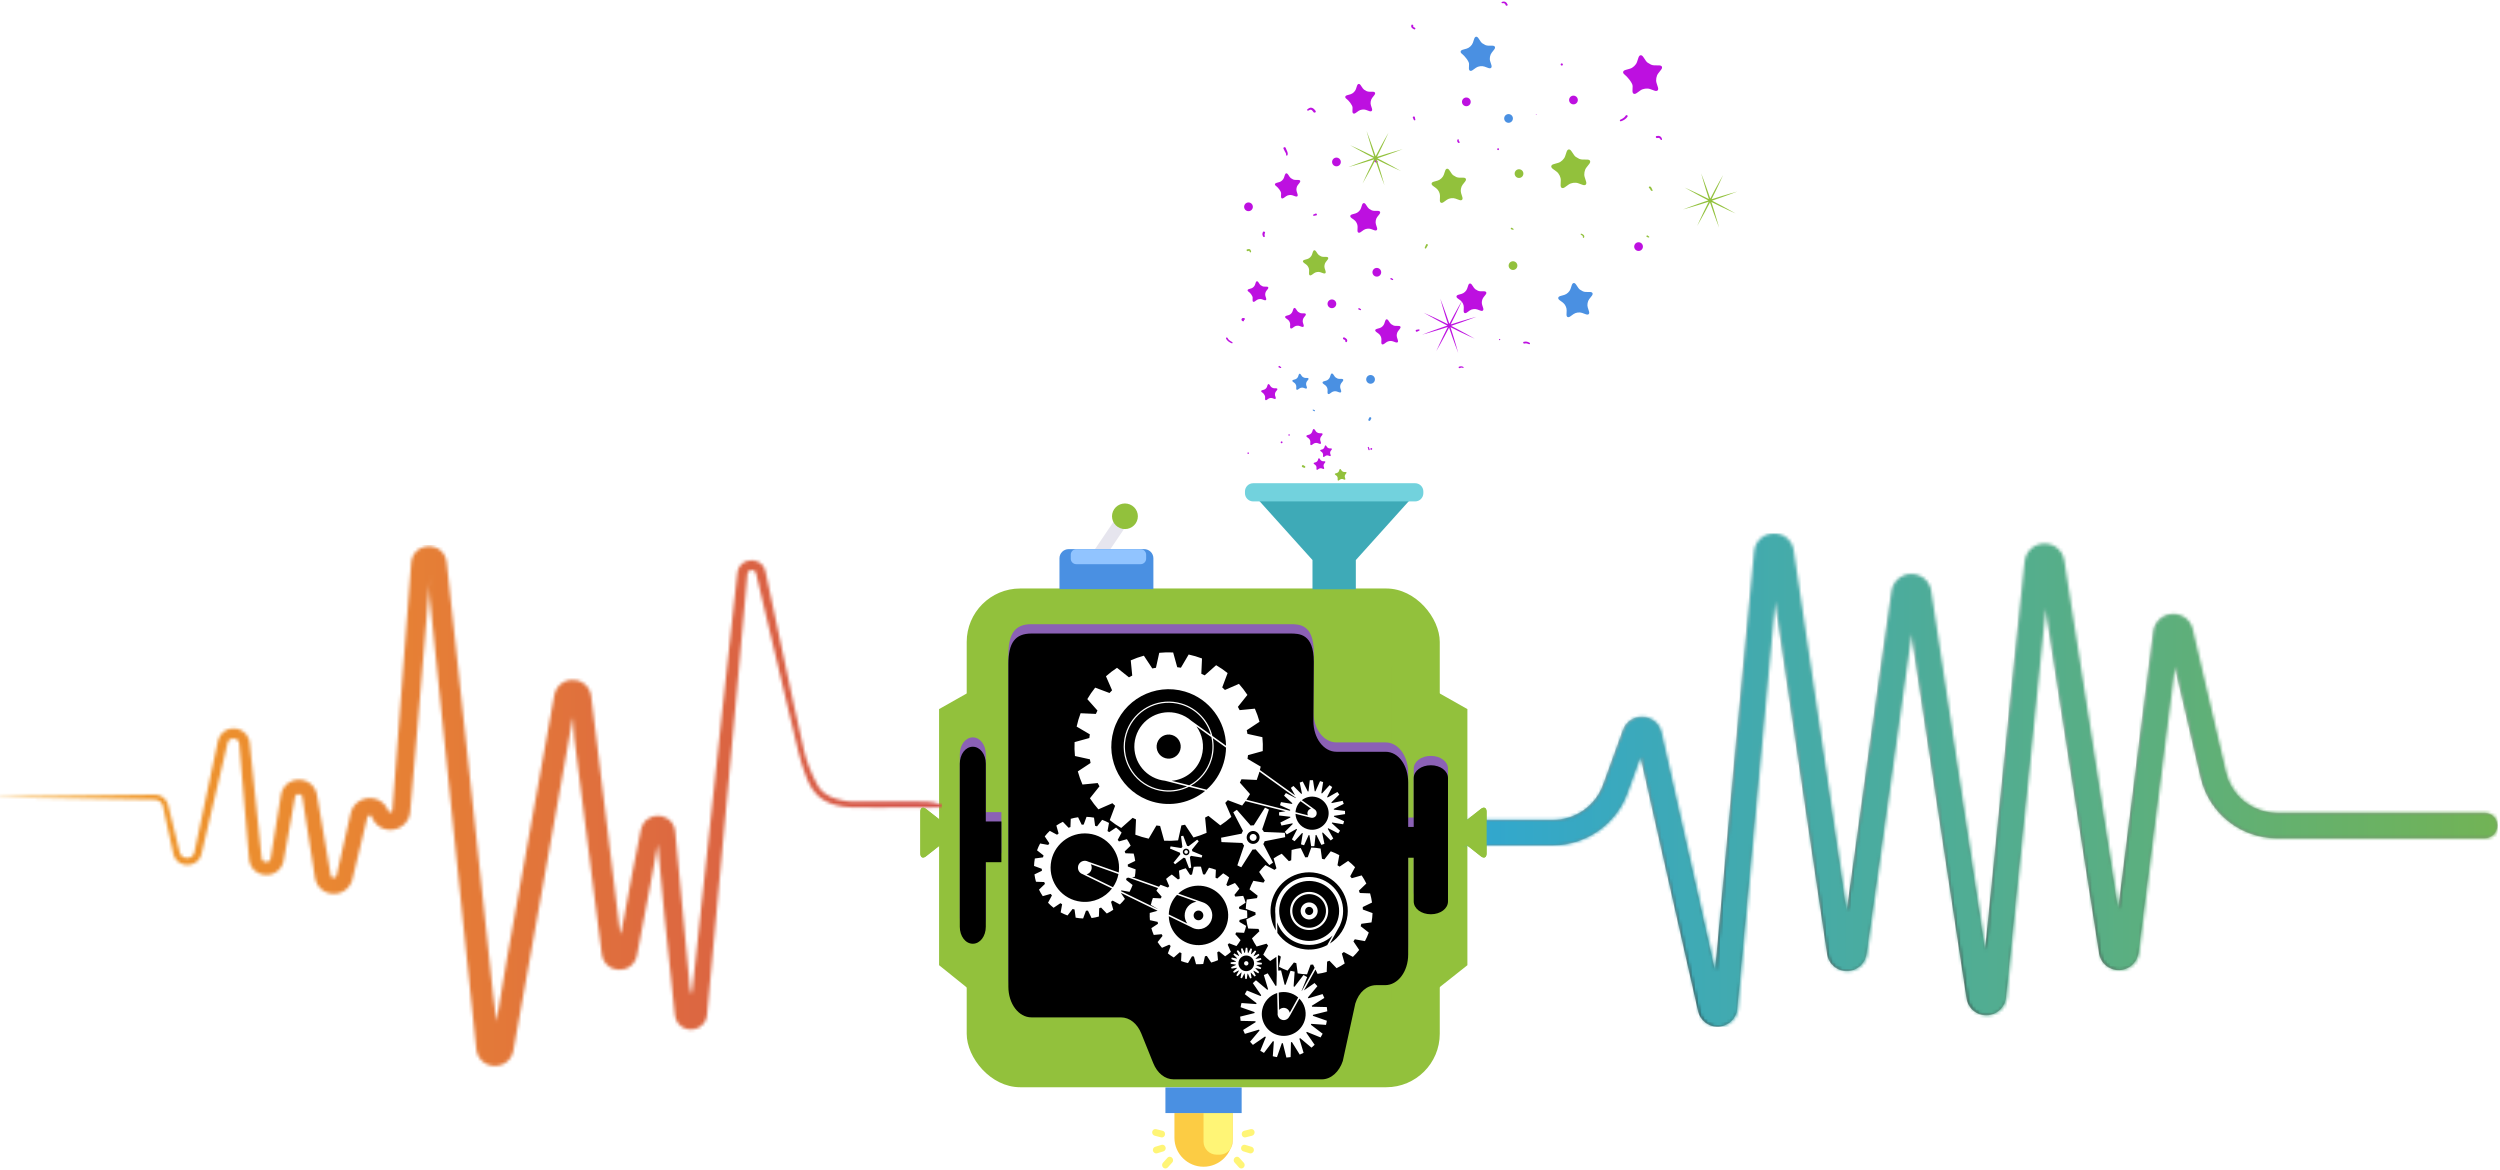 <?xml version="1.0" encoding="UTF-8"?>
<svg width="801px" height="375px" viewBox="0 0 801 375" version="1.1" xmlns="http://www.w3.org/2000/svg" xmlns:xlink="http://www.w3.org/1999/xlink">
    <!-- Generator: Sketch 55.2 (78181) - https://sketchapp.com -->
    <title>Group 4</title>
    <desc>Created with Sketch.</desc>
    <defs>
        <path d="M143.662,62.331 L145.437,62.331 L145.437,46.692 C145.437,44.387 147.853,42.576 150.927,42.576 C154.002,42.576 156.418,44.387 156.418,46.692 L156.418,86.202 C156.418,88.507 154.002,90.317 150.927,90.317 C147.853,90.317 145.437,88.507 145.437,86.202 L145.437,72.209 L143.662,72.209 L143.662,103.212 C143.662,108.667 140.374,113.031 136.266,113.031 L133.459,113.031 C130.501,113.031 127.871,115.213 126.721,118.922 L122.72,137.32 C121.569,140.812 118.939,143.212 115.981,143.212 L68.538,143.212 C65.744,143.212 63.279,141.248 61.964,137.975 L58.183,128.592 C56.869,125.319 54.403,123.356 51.609,123.356 L22.959,123.356 C18.85,123.356 15.563,118.992 15.563,113.537 L15.563,10.192 C15.563,3.365 17.702,0.373 22.959,0.373 C44.032,0.373 55.937,0.373 58.677,0.373 L105.899,0.373 C108.733,0.373 113.42,0.373 113.42,9.4 C113.42,13.258 113.295,26.747 113.295,28.439 C113.295,33.894 116.582,38.258 120.691,38.258 L136.43,38.258 C140.539,38.258 143.662,42.622 143.662,48.077 L143.662,62.331 Z M0,42.084 C0,39.037 1.833,36.643 4.165,36.643 C6.498,36.643 8.33,39.037 8.33,42.084 L8.33,60.585 L13.329,60.585 L13.329,73.644 L8.33,73.644 L8.33,94.321 C8.33,97.368 6.498,99.762 4.165,99.762 C1.833,99.762 0,97.368 0,94.321 L0,42.084 Z" id="path-1"></path>
        <filter x="-1.9%" y="-2.1%" width="103.8%" height="104.2%" filterUnits="objectBoundingBox" id="filter-3">
            <feGaussianBlur stdDeviation="1.5" in="SourceAlpha" result="shadowBlurInner1"></feGaussianBlur>
            <feOffset dx="0" dy="3" in="shadowBlurInner1" result="shadowOffsetInner1"></feOffset>
            <feComposite in="shadowOffsetInner1" in2="SourceAlpha" operator="arithmetic" k2="-1" k3="1" result="shadowInnerInner1"></feComposite>
            <feColorMatrix values="0 0 0 0 0   0 0 0 0 0   0 0 0 0 0  0 0 0 0.5 0" type="matrix" in="shadowInnerInner1"></feColorMatrix>
        </filter>
        <path d="M121.324,97.759 L118.584,102.698 C121.641,100.746 123.816,97.473 124.236,93.584 C124.968,86.787 120.054,80.681 113.26,79.948 C106.466,79.216 100.364,84.132 99.632,90.929 C99.338,93.657 99.953,96.274 101.234,98.477 L101.12,93.485 C101.048,92.847 101.032,92.195 101.076,91.534 L101.068,91.19 L101.105,91.189 C101.108,91.156 101.111,91.122 101.115,91.089 C101.757,85.12 107.134,80.788 113.1,81.432 C119.066,82.076 123.397,87.455 122.753,93.425 C122.626,94.604 122.314,95.72 121.849,96.746 L121.877,96.761 L121.583,97.291 C121.5,97.449 121.414,97.605 121.324,97.759 Z M119.423,100.148 C117.185,102.272 114.066,103.438 110.766,103.082 C106.479,102.619 103.037,99.71 101.679,95.895 L101.756,99.298 C103.731,102.152 106.887,104.164 110.607,104.566 C113.164,104.842 115.622,104.318 117.733,103.195 L119.423,100.148 Z M41.094,76.441 L50.918,79.927 C50.935,79.806 50.95,79.684 50.964,79.562 C51.613,73.536 47.258,68.123 41.235,67.473 C35.212,66.824 29.803,71.182 29.154,77.208 C28.504,83.236 32.86,88.647 38.883,89.296 C42.829,89.723 46.511,87.999 48.764,85.064 L39.372,80.483 L39.374,80.479 C38.406,80.163 37.757,79.203 37.87,78.15 C38.001,76.939 39.085,76.065 40.294,76.196 C40.583,76.227 40.852,76.312 41.094,76.441 Z M41.965,77.284 C42.191,77.675 42.3,78.138 42.247,78.621 C42.146,79.563 41.465,80.302 40.598,80.521 L49.066,84.651 C49.926,83.416 50.542,81.988 50.835,80.431 L41.965,77.284 Z M74.177,31.323 L80.414,35.804 C79.149,31.323 75.685,27.564 70.902,26.147 C70.086,25.905 69.248,25.737 68.409,25.646 C61.682,24.92 55.405,29.112 53.481,35.613 C52.418,39.206 52.816,42.998 54.604,46.29 C56.39,49.583 59.353,51.981 62.943,53.045 C63.758,53.286 64.597,53.455 65.435,53.546 L65.436,53.546 C68.039,53.826 70.575,53.37 72.817,52.329 L65.751,50.539 C65.101,50.469 64.449,50.339 63.8,50.147 C57.976,48.422 54.652,42.298 56.377,36.471 C58.101,30.644 64.221,27.319 70.044,29.046 C71.622,29.513 73.017,30.303 74.177,31.323 Z M75.811,33.116 C77.754,35.789 78.477,39.305 77.467,42.72 C76.147,47.181 72.252,50.176 67.885,50.56 L73.508,51.985 C76.731,50.266 79.261,47.301 80.363,43.578 C81.063,41.215 81.108,38.811 80.605,36.561 L75.811,33.116 Z M73.413,52.48 C71.004,53.697 68.238,54.246 65.394,53.94 L65.393,53.939 C64.531,53.846 63.668,53.673 62.831,53.425 C59.139,52.331 56.094,49.864 54.257,46.479 C52.418,43.094 52.008,39.195 53.101,35.5 C55.079,28.816 61.535,24.507 68.451,25.252 C69.313,25.346 70.176,25.518 71.014,25.768 C76.099,27.274 79.733,31.354 80.92,36.167 L85.302,39.315 C85.184,31.486 80.038,24.305 72.14,21.966 C62.408,19.082 52.183,24.639 49.302,34.375 C46.42,44.112 51.973,54.343 61.704,57.226 C67.78,59.026 74.048,57.537 78.601,53.795 L73.413,52.48 Z M74.069,52.127 L79.071,53.395 C81.584,51.185 83.523,48.263 84.543,44.817 C85.024,43.191 85.27,41.551 85.301,39.934 L81.08,36.902 C81.5,39.091 81.418,41.409 80.743,43.69 C79.653,47.372 77.204,50.334 74.069,52.127 Z M91.534,57.071 C91.191,57.555 90.834,58.027 90.465,58.488 L85.876,56.765 C85.607,57.061 85.334,57.349 85.053,57.63 L87.012,62.124 C85.899,63.117 84.714,64.023 83.473,64.838 L79.641,61.782 C79.297,61.978 78.949,62.167 78.596,62.35 L79.071,67.229 C77.712,67.828 76.307,68.328 74.869,68.722 L72.169,64.632 C71.78,64.714 71.389,64.787 70.996,64.85 L69.941,69.639 C68.473,69.788 66.985,69.829 65.485,69.756 L64.18,65.027 C63.786,64.985 63.393,64.932 62.999,64.869 L60.517,69.098 C59.795,68.94 59.076,68.756 58.356,68.543 C57.637,68.33 56.932,68.092 56.241,67.831 L56.459,62.932 C56.096,62.769 55.737,62.599 55.384,62.422 L51.716,65.676 C50.418,64.921 49.193,64.077 48.042,63.152 L49.764,58.56 C49.467,58.292 49.179,58.017 48.898,57.737 L44.407,59.698 C43.416,58.583 42.508,57.399 41.695,56.155 L44.75,52.321 C44.552,51.977 44.363,51.629 44.182,51.276 L39.304,51.752 C38.706,50.392 38.207,48.987 37.812,47.547 L41.901,44.846 C41.818,44.457 41.745,44.065 41.68,43.672 L36.895,42.615 C36.746,41.147 36.706,39.658 36.778,38.158 L41.505,36.851 C41.547,36.458 41.599,36.064 41.661,35.67 L37.435,33.186 C37.594,32.465 37.778,31.744 37.991,31.024 C38.204,30.305 38.441,29.6 38.702,28.909 L43.598,29.127 C43.76,28.764 43.931,28.403 44.109,28.05 L40.855,24.38 C41.612,23.084 42.455,21.856 43.378,20.704 L47.968,22.427 C48.236,22.132 48.511,21.843 48.791,21.561 L46.832,17.067 C47.946,16.075 49.129,15.169 50.372,14.354 L54.204,17.41 C54.549,17.213 54.896,17.023 55.249,16.842 L54.774,11.963 C56.133,11.363 57.537,10.865 58.976,10.469 L61.676,14.56 C62.065,14.479 62.455,14.405 62.849,14.341 L63.903,9.551 C65.373,9.403 66.86,9.362 68.36,9.436 L69.665,14.164 C70.059,14.206 70.452,14.259 70.847,14.322 L73.328,10.094 C74.049,10.252 74.771,10.435 75.49,10.648 C76.209,10.861 76.912,11.1 77.603,11.36 L77.385,16.259 C77.749,16.422 78.108,16.591 78.461,16.769 L82.129,13.515 C83.426,14.27 84.652,15.114 85.804,16.04 L84.082,20.631 C84.377,20.899 84.665,21.174 84.948,21.454 L89.438,19.495 C90.43,20.609 91.336,21.794 92.15,23.036 L89.096,26.87 C89.292,27.214 89.482,27.564 89.663,27.916 L94.54,27.441 C95.137,28.8 95.637,30.204 96.032,31.644 L91.944,34.346 C92.027,34.736 92.1,35.127 92.163,35.521 L96.95,36.576 C97.098,38.045 97.138,39.533 97.066,41.034 L92.341,42.34 C92.298,42.733 92.245,43.127 92.183,43.521 L96.409,46.006 C96.328,46.373 96.241,46.74 96.147,47.107 L107.419,55.205 L106.07,52.827 C106.333,52.605 106.608,52.397 106.892,52.204 L109.418,54.748 C109.485,54.709 109.554,54.672 109.625,54.635 L108.906,51.122 C109.225,50.994 109.549,50.881 109.879,50.782 L111.496,53.982 C111.574,53.966 111.652,53.951 111.731,53.939 L112.132,50.376 C112.472,50.352 112.817,50.346 113.162,50.354 L113.711,53.9 C113.789,53.909 113.868,53.92 113.947,53.931 L115.427,50.669 C115.595,50.71 115.759,50.755 115.924,50.805 C116.089,50.855 116.254,50.908 116.416,50.966 L115.843,54.505 C115.915,54.538 115.986,54.573 116.058,54.608 L118.476,51.961 C118.768,52.144 119.049,52.34 119.322,52.55 L117.684,55.738 L117.855,55.905 L120.971,54.135 C121.192,54.399 121.401,54.674 121.594,54.957 L119.051,57.483 C119.09,57.553 119.126,57.623 119.163,57.694 L122.673,56.974 C122.803,57.292 122.916,57.618 123.013,57.949 L119.816,59.565 C119.832,59.642 119.847,59.721 119.86,59.8 L123.42,60.2 C123.444,60.541 123.451,60.886 123.441,61.231 L119.898,61.781 C119.89,61.859 119.88,61.938 119.867,62.016 L123.128,63.499 C123.086,63.664 123.042,63.831 122.991,63.996 C122.941,64.162 122.888,64.326 122.83,64.486 L119.294,63.914 C119.261,63.986 119.226,64.058 119.189,64.129 L121.837,66.548 C121.653,66.841 121.458,67.124 121.249,67.394 L118.061,65.756 L117.895,65.928 L119.665,69.045 C119.4,69.267 119.125,69.475 118.842,69.668 L116.317,67.125 C116.248,67.163 116.178,67.201 116.107,67.236 L116.827,70.749 C116.508,70.877 116.183,70.992 115.853,71.089 L114.237,67.89 C114.159,67.906 114.081,67.921 114.002,67.933 L113.6,71.496 C113.26,71.52 112.916,71.526 112.57,71.518 L112.023,67.972 C111.944,67.962 111.865,67.952 111.787,67.941 L110.306,71.204 C110.14,71.164 109.973,71.117 109.809,71.067 C109.643,71.017 109.479,70.963 109.317,70.906 L109.89,67.368 C109.818,67.334 109.746,67.299 109.677,67.264 L107.257,69.912 C106.963,69.728 106.682,69.532 106.411,69.323 L108.049,66.134 L107.876,65.968 L104.761,67.737 C104.541,67.473 104.332,67.199 104.139,66.915 L106.681,64.389 C106.642,64.319 106.605,64.249 106.57,64.178 L103.057,64.898 C102.93,64.579 102.816,64.253 102.718,63.923 L105.916,62.308 C105.9,62.23 105.886,62.151 105.873,62.073 L102.313,61.671 C102.288,61.33 102.281,60.986 102.292,60.64 L104.357,60.32 L91.534,57.071 Z M91.841,56.63 L105.627,60.123 L105.833,60.091 C105.843,60.013 105.853,59.934 105.866,59.855 L102.604,58.373 C102.646,58.206 102.691,58.04 102.742,57.876 C102.791,57.71 102.845,57.547 102.902,57.385 L106.439,57.958 C106.472,57.885 106.506,57.815 106.543,57.744 L103.896,55.324 C104.08,55.031 104.275,54.749 104.484,54.477 L107.672,56.116 L107.734,56.051 L96.008,47.627 C95.958,47.807 95.906,47.987 95.853,48.167 C95.641,48.887 95.402,49.592 95.141,50.283 L90.246,50.064 C90.083,50.429 89.912,50.788 89.736,51.141 L92.988,54.812 C92.626,55.434 92.243,56.041 91.841,56.63 Z M107.562,60.613 L111.547,61.623 C111.374,61.29 111.326,60.892 111.443,60.505 C111.601,59.981 112.023,59.608 112.519,59.489 L109.19,57.097 C108.55,57.709 108.055,58.49 107.781,59.399 C107.659,59.803 107.587,60.21 107.562,60.613 Z M107.555,61.13 C107.635,63.338 109.097,65.351 111.329,66.025 C114.139,66.875 117.105,65.284 117.951,62.473 C118.802,59.662 117.212,56.696 114.402,55.847 C112.679,55.326 110.896,55.723 109.58,56.758 L113.574,59.627 C114.183,59.955 114.498,60.678 114.291,61.367 C114.058,62.138 113.254,62.582 112.481,62.374 L112.48,62.378 L107.555,61.13 Z M72.883,96.269 C72.379,95.569 72.074,94.716 72.052,93.789 C71.999,91.525 73.655,89.617 75.841,89.304 L69.602,87.09 C68.023,88.737 67.033,90.947 66.957,93.378 L72.883,96.269 Z M74.123,97.433 L66.955,93.937 C67.096,99.183 71.451,103.333 76.698,103.208 C81.956,103.084 86.119,98.72 85.993,93.46 C85.869,88.2 81.508,84.036 76.25,84.159 C73.832,84.216 71.645,85.171 70.001,86.697 L77.733,89.441 C79.524,89.972 80.849,91.611 80.896,93.579 C80.952,96.023 79.02,98.05 76.578,98.107 C75.678,98.129 74.833,97.879 74.123,97.433 Z M63.387,91.636 C63.388,91.629 63.389,91.621 63.39,91.613 L61.203,90.319 C61.37,89.561 61.592,88.821 61.864,88.105 L64.401,88.227 C64.486,88.039 64.576,87.852 64.669,87.669 L62.991,85.764 C63.157,85.48 63.332,85.202 63.516,84.931 L54.109,81.593 L53.453,81.682 C53.403,81.891 53.347,82.099 53.286,82.303 L55.368,83.937 C55.093,84.698 54.764,85.431 54.384,86.133 L51.782,85.663 C51.732,85.743 51.681,85.823 51.63,85.902 L63.387,91.636 Z M63.316,92.162 L51.594,86.444 L52.904,88.397 C52.408,89.033 51.868,89.628 51.287,90.182 L48.957,88.928 C48.794,89.066 48.627,89.203 48.457,89.332 L49.183,91.877 C48.52,92.325 47.822,92.727 47.095,93.076 L45.266,91.169 C45.069,91.248 44.868,91.325 44.666,91.397 L44.568,94.042 C43.804,94.262 43.019,94.429 42.215,94.535 L41.064,92.151 C40.852,92.166 40.638,92.177 40.423,92.182 L39.514,94.666 C39.115,94.655 38.716,94.625 38.314,94.582 C37.91,94.538 37.514,94.482 37.121,94.407 L36.763,91.787 C36.555,91.736 36.347,91.68 36.143,91.62 L34.51,93.704 C33.748,93.428 33.017,93.098 32.316,92.719 L32.785,90.114 C32.603,90 32.425,89.883 32.247,89.762 L30.052,91.239 C29.418,90.743 28.822,90.2 28.27,89.622 L29.52,87.29 C29.384,87.127 29.249,86.958 29.119,86.788 L26.575,87.515 C26.126,86.85 25.724,86.153 25.376,85.427 L27.284,83.596 C27.203,83.398 27.127,83.198 27.054,82.994 L24.411,82.898 C24.19,82.133 24.024,81.346 23.918,80.542 L26.301,79.392 C26.285,79.178 26.275,78.964 26.27,78.748 L23.787,77.84 C23.799,77.441 23.828,77.042 23.871,76.639 C23.915,76.235 23.972,75.838 24.044,75.447 L26.664,75.088 C26.716,74.879 26.772,74.671 26.832,74.467 L24.749,72.833 C25.024,72.072 25.353,71.338 25.732,70.638 L28.335,71.107 C28.449,70.925 28.566,70.745 28.689,70.568 L27.214,68.373 C27.709,67.738 28.25,67.142 28.83,66.59 L31.161,67.841 C31.324,67.703 31.491,67.568 31.66,67.438 L30.935,64.893 C31.598,64.444 32.296,64.042 33.021,63.694 L34.851,65.603 C35.05,65.523 35.25,65.445 35.452,65.374 L35.549,62.728 C36.313,62.508 37.101,62.342 37.902,62.236 L39.054,64.619 C39.267,64.603 39.481,64.594 39.695,64.588 L40.604,62.103 C41.002,62.118 41.402,62.145 41.805,62.189 C42.207,62.232 42.604,62.29 42.996,62.361 L43.354,64.983 C43.563,65.034 43.769,65.089 43.975,65.15 L45.606,63.066 C46.369,63.343 47.101,63.672 47.801,64.051 L47.333,66.655 C47.514,66.769 47.694,66.887 47.87,67.008 L50.065,65.533 C50.7,66.029 51.295,66.57 51.847,67.15 L50.597,69.481 C50.736,69.645 50.869,69.812 51,69.982 L53.543,69.256 C53.992,69.92 54.393,70.617 54.742,71.343 L52.834,73.173 C52.914,73.373 52.991,73.573 53.063,73.776 L55.705,73.872 C55.927,74.637 56.093,75.424 56.199,76.227 L53.817,77.379 C53.832,77.591 53.842,77.807 53.848,78.022 L56.331,78.931 C56.317,79.328 56.289,79.728 56.246,80.132 C56.203,80.536 56.144,80.931 56.073,81.324 L55.195,81.444 L63.816,84.503 C63.974,84.285 64.138,84.072 64.306,83.863 L66.68,84.761 C66.819,84.61 66.961,84.462 67.106,84.316 L66.097,81.984 C66.672,81.471 67.286,81.003 67.933,80.579 L69.913,82.169 C70.092,82.066 70.274,81.968 70.459,81.874 L70.218,79.345 C70.919,79.038 71.647,78.782 72.396,78.58 L73.792,80.704 C73.991,80.663 74.195,80.627 74.4,80.595 L74.952,78.115 C75.333,78.078 75.718,78.054 76.107,78.044 C76.495,78.037 76.88,78.042 77.263,78.061 L77.932,80.512 C78.137,80.533 78.341,80.56 78.543,80.592 L79.837,78.405 C80.596,78.571 81.335,78.793 82.05,79.066 L81.928,81.604 C82.116,81.689 82.303,81.778 82.486,81.873 L84.39,80.193 C85.057,80.585 85.691,81.024 86.29,81.508 L85.392,83.885 C85.544,84.023 85.693,84.165 85.838,84.311 L88.168,83.301 C88.679,83.877 89.147,84.49 89.57,85.138 L87.983,87.12 C88.086,87.298 88.184,87.481 88.278,87.664 L90.805,87.424 C91.112,88.125 91.368,88.853 91.571,89.605 L89.446,90.998 C89.488,91.2 89.525,91.403 89.557,91.607 L92.034,92.161 C92.072,92.543 92.095,92.926 92.104,93.317 C92.113,93.704 92.107,94.09 92.089,94.473 L89.64,95.141 C89.616,95.347 89.589,95.552 89.558,95.755 L91.745,97.047 C91.579,97.808 91.356,98.546 91.084,99.262 L88.548,99.14 C88.462,99.33 88.373,99.516 88.278,99.698 L89.957,101.604 C89.567,102.27 89.126,102.905 88.642,103.505 L86.267,102.606 C86.129,102.758 85.987,102.907 85.842,103.052 L86.851,105.384 C86.276,105.895 85.662,106.365 85.015,106.788 L83.035,105.2 C82.856,105.301 82.674,105.4 82.49,105.493 L82.73,108.024 C82.03,108.33 81.302,108.585 80.551,108.789 L79.156,106.662 C78.955,106.704 78.754,106.741 78.549,106.774 L77.996,109.253 C77.616,109.29 77.231,109.314 76.842,109.324 C76.453,109.331 76.069,109.327 75.687,109.307 L75.017,106.855 C74.812,106.835 74.607,106.806 74.405,106.775 L73.112,108.963 C72.352,108.796 71.614,108.574 70.9,108.301 L71.02,105.764 C70.832,105.678 70.645,105.588 70.463,105.494 L68.559,107.175 C67.893,106.783 67.258,106.344 66.659,105.86 L67.557,103.483 C67.405,103.345 67.257,103.203 67.111,103.057 L64.781,104.066 C64.269,103.491 63.8,102.878 63.378,102.229 L64.965,100.248 C64.864,100.07 64.765,99.888 64.671,99.704 L62.143,99.943 C61.838,99.243 61.579,98.513 61.377,97.763 L63.502,96.368 C63.46,96.168 63.424,95.964 63.392,95.761 L60.914,95.205 C60.877,94.826 60.853,94.44 60.844,94.052 C60.835,93.664 60.84,93.276 60.859,92.895 L63.309,92.226 C63.311,92.205 63.314,92.183 63.316,92.162 Z M101.428,106.962 L99.448,108.295 C98.656,107.675 97.913,107 97.224,106.275 L98.783,103.367 C98.612,103.164 98.445,102.955 98.282,102.742 L95.108,103.647 C94.547,102.819 94.046,101.95 93.612,101.043 L95.994,98.759 C95.892,98.513 95.797,98.261 95.707,98.009 L92.408,97.887 C92.133,96.933 91.927,95.952 91.793,94.949 L94.766,93.514 C94.746,93.247 94.733,92.978 94.728,92.71 L91.628,91.577 C91.646,91.08 91.681,90.579 91.735,90.078 C91.788,89.573 91.861,89.079 91.951,88.591 L95.22,88.142 C95.282,87.881 95.352,87.623 95.429,87.367 L92.829,85.329 C93.173,84.38 93.585,83.464 94.057,82.59 L97.305,83.175 C97.447,82.948 97.594,82.724 97.745,82.503 L95.906,79.764 C96.523,78.971 97.198,78.228 97.923,77.538 L100.83,79.1 C101.034,78.927 101.243,78.76 101.454,78.596 L100.549,75.422 C101.377,74.861 102.247,74.36 103.152,73.925 L105.435,76.308 C105.683,76.206 105.932,76.11 106.185,76.021 L106.305,72.721 C107.261,72.446 108.242,72.239 109.242,72.106 L110.678,75.079 C110.945,75.06 111.212,75.047 111.48,75.042 L112.614,71.94 C113.11,71.958 113.61,71.993 114.112,72.047 C114.613,72.101 115.11,72.173 115.599,72.263 L116.045,75.534 C116.306,75.598 116.565,75.666 116.819,75.743 L118.857,73.143 C119.806,73.487 120.721,73.898 121.594,74.371 L121.01,77.621 C121.238,77.763 121.462,77.909 121.682,78.061 L124.419,76.22 C125.212,76.838 125.955,77.513 126.643,78.238 L125.083,81.146 C125.256,81.351 125.422,81.559 125.586,81.771 L128.759,80.866 C129.319,81.695 129.82,82.565 130.255,83.47 L127.873,85.754 C127.974,86.002 128.07,86.253 128.16,86.505 L131.459,86.626 C131.733,87.58 131.941,88.562 132.073,89.565 L129.102,91.002 C129.12,91.267 129.133,91.535 129.139,91.802 L132.239,92.937 C132.22,93.435 132.187,93.934 132.132,94.437 C132.078,94.94 132.005,95.436 131.916,95.924 L128.647,96.371 C128.584,96.632 128.513,96.89 128.439,97.146 L131.037,99.184 C130.693,100.134 130.283,101.05 129.809,101.924 L126.561,101.338 C126.42,101.566 126.273,101.79 126.121,102.01 L127.961,104.749 C127.343,105.543 126.669,106.286 125.945,106.976 L123.038,105.414 C122.833,105.588 122.625,105.755 122.413,105.916 L123.318,109.092 C122.491,109.653 121.62,110.154 120.715,110.588 L118.433,108.207 C118.184,108.307 117.935,108.403 117.682,108.492 L117.561,111.791 C116.606,112.069 115.626,112.275 114.625,112.409 L113.961,111.033 L110.261,117.705 L113.662,115.349 C113.984,115.672 114.289,116.008 114.579,116.361 L111.528,119.987 C111.586,120.072 111.644,120.16 111.7,120.249 L116.238,118.889 C116.444,119.292 116.633,119.708 116.801,120.132 L112.78,122.638 C112.809,122.737 112.838,122.838 112.864,122.939 L117.601,123.05 C117.672,123.497 117.721,123.949 117.75,124.405 L113.148,125.546 C113.145,125.65 113.141,125.755 113.134,125.859 L117.604,127.428 C117.568,127.652 117.528,127.876 117.482,128.1 C117.435,128.323 117.383,128.545 117.329,128.764 L112.602,128.426 C112.567,128.524 112.53,128.623 112.491,128.722 L116.261,131.595 C116.054,132.004 115.83,132.4 115.586,132.78 L111.196,130.999 C111.132,131.081 111.064,131.162 110.998,131.243 L113.694,135.141 C113.371,135.464 113.034,135.769 112.683,136.059 L109.059,133.007 C108.973,133.065 108.885,133.123 108.797,133.178 L110.156,137.719 C109.752,137.926 109.337,138.113 108.915,138.281 L106.41,134.259 C106.309,134.288 106.208,134.317 106.105,134.343 L105.997,139.082 C105.55,139.153 105.098,139.203 104.642,139.231 L103.503,134.628 C103.398,134.623 103.294,134.619 103.189,134.614 L101.623,139.085 C101.398,139.051 101.175,139.011 100.951,138.964 C100.726,138.917 100.506,138.865 100.286,138.809 L100.624,134.082 C100.525,134.046 100.426,134.009 100.33,133.969 L97.456,137.742 C97.049,137.535 96.653,137.31 96.271,137.066 L98.054,132.674 C97.971,132.608 97.888,132.542 97.807,132.475 L93.912,135.172 C93.59,134.85 93.284,134.514 92.995,134.162 L96.047,130.536 C95.988,130.449 95.932,130.361 95.874,130.272 L91.336,131.635 C91.128,131.229 90.94,130.815 90.775,130.39 L94.794,127.886 C94.765,127.785 94.736,127.683 94.709,127.581 L89.974,127.472 C89.901,127.025 89.853,126.572 89.825,126.117 L94.425,124.975 C94.428,124.872 94.433,124.765 94.441,124.662 L89.969,123.093 C90.006,122.871 90.044,122.645 90.092,122.421 C90.138,122.199 90.189,121.977 90.246,121.758 L94.971,122.097 C95.007,121.996 95.044,121.899 95.083,121.801 L91.313,118.926 C91.521,118.518 91.746,118.123 91.988,117.742 L96.378,119.523 C96.443,119.441 96.51,119.359 96.576,119.278 L93.882,115.379 C94.203,115.058 94.54,114.753 94.89,114.463 L98.515,117.517 C98.601,117.458 98.689,117.401 98.777,117.344 L97.418,112.803 C97.822,112.596 98.236,112.409 98.659,112.24 L101.164,116.263 C101.265,116.234 101.366,116.205 101.468,116.18 L101.553,112.469 L101.428,106.962 Z M101.923,106.629 L102.032,111.375 C102.329,111.337 102.629,111.31 102.932,111.291 L104.071,115.894 C104.177,115.896 104.281,115.902 104.387,115.909 L105.952,111.436 C106.177,111.471 106.401,111.512 106.625,111.557 C106.847,111.605 107.068,111.656 107.288,111.713 L106.951,116.441 C107.051,116.476 107.148,116.513 107.244,116.552 L110.119,112.781 C110.526,112.988 110.92,113.212 111.303,113.456 L109.521,117.847 C109.54,117.863 109.56,117.878 109.579,117.894 L113.693,110.479 L113.188,109.433 C112.924,109.453 112.656,109.466 112.388,109.473 L111.254,112.572 C110.757,112.557 110.257,112.52 109.755,112.466 C109.253,112.412 108.758,112.339 108.269,112.25 L107.822,108.98 C107.561,108.916 107.303,108.846 107.047,108.772 L105.012,111.37 C104.061,111.027 103.146,110.614 102.272,110.142 L102.858,106.892 C102.63,106.752 102.406,106.605 102.186,106.453 L101.923,106.629 Z M102.192,118.414 L102.318,123.951 C102.771,123.444 103.474,123.186 104.186,123.334 C104.978,123.498 105.559,124.118 105.714,124.862 L108.423,119.979 C107.539,119.201 106.447,118.635 105.212,118.379 C104.18,118.165 103.155,118.189 102.192,118.414 Z M101.692,118.55 C99.339,119.288 97.444,121.247 96.908,123.835 C96.121,127.637 98.563,131.358 102.363,132.145 C106.162,132.933 109.879,130.489 110.666,126.686 C111.159,124.303 110.384,121.953 108.801,120.337 L105.628,126.057 L105.595,126.039 C105.234,126.881 104.32,127.382 103.389,127.189 C102.592,127.023 102.008,126.398 101.858,125.648 L101.854,125.648 L101.853,125.626 C101.815,125.42 101.808,125.205 101.839,124.988 L101.692,118.55 Z M74.921,93.72 C74.941,94.58 75.654,95.258 76.512,95.238 C77.368,95.218 78.048,94.506 78.028,93.647 C78.007,92.789 77.296,92.109 76.438,92.13 C75.58,92.15 74.9,92.862 74.921,93.72 Z M110.639,92.117 C110.56,92.831 111.079,93.476 111.794,93.552 C112.508,93.63 113.151,93.11 113.228,92.396 C113.305,91.682 112.787,91.037 112.073,90.961 C111.36,90.884 110.715,91.401 110.639,92.117 Z M109.214,91.963 C109.375,90.462 110.726,89.373 112.226,89.536 C113.727,89.697 114.816,91.05 114.654,92.551 C114.492,94.051 113.14,95.141 111.64,94.978 C110.14,94.816 109.051,93.463 109.214,91.963 Z M106.577,91.679 C106.257,94.634 108.402,97.298 111.356,97.617 C114.31,97.935 116.972,95.791 117.29,92.835 C117.609,89.879 115.465,87.215 112.511,86.897 C109.557,86.577 106.895,88.723 106.577,91.679 Z M105.864,91.602 C106.224,88.252 109.241,85.823 112.588,86.184 C115.935,86.545 118.364,89.563 118.003,92.912 C117.642,96.26 114.626,98.691 111.279,98.331 C107.931,97.968 105.502,94.95 105.864,91.602 Z M89.276,108.999 C89.253,110.385 90.357,111.526 91.742,111.548 C93.127,111.572 94.268,110.469 94.29,109.082 C94.313,107.698 93.21,106.555 91.826,106.533 C90.441,106.509 89.299,107.613 89.276,108.999 Z M88.466,109.453 L86.795,109.2 C86.792,109.12 86.792,109.039 86.793,108.957 C86.794,108.876 86.798,108.796 86.803,108.716 L88.482,108.518 L88.501,108.408 L86.988,107.65 C87.034,107.493 87.087,107.341 87.147,107.191 L88.804,107.523 L88.857,107.422 L87.653,106.236 C87.744,106.102 87.842,105.973 87.946,105.848 L89.42,106.676 L89.5,106.598 L88.722,105.097 C88.85,104.997 88.983,104.903 89.12,104.817 L90.266,106.06 L90.366,106.011 L90.089,104.343 C90.241,104.288 90.397,104.239 90.554,104.2 L91.259,105.738 L91.371,105.721 L91.623,104.05 C91.703,104.046 91.786,104.046 91.866,104.048 C91.948,104.05 92.027,104.052 92.11,104.057 L92.305,105.738 L92.417,105.757 L93.173,104.243 C93.33,104.287 93.482,104.341 93.633,104.401 L93.3,106.06 L93.4,106.112 L94.586,104.908 C94.72,105.001 94.851,105.097 94.974,105.2 L94.146,106.676 L94.224,106.757 L95.725,105.978 C95.824,106.106 95.918,106.238 96.005,106.376 L94.761,107.522 L94.811,107.621 L96.479,107.345 C96.534,107.497 96.582,107.651 96.621,107.811 L95.084,108.516 L95.1,108.627 L96.772,108.879 C96.774,108.96 96.775,109.042 96.774,109.125 C96.772,109.205 96.769,109.286 96.765,109.366 L95.084,109.562 L95.066,109.674 L96.578,110.431 C96.533,110.588 96.481,110.741 96.42,110.891 L94.762,110.558 L94.709,110.658 L95.913,111.845 C95.823,111.979 95.725,112.108 95.621,112.233 L94.146,111.404 L94.066,111.482 L94.846,112.985 C94.718,113.085 94.584,113.176 94.448,113.263 L93.303,112.021 L93.2,112.07 L93.478,113.74 C93.326,113.794 93.171,113.842 93.013,113.88 L92.307,112.344 L92.195,112.36 L91.944,114.032 C91.864,114.034 91.783,114.036 91.701,114.035 C91.619,114.032 91.538,114.029 91.457,114.024 L91.262,112.343 L91.152,112.326 L90.393,113.838 C90.238,113.792 90.084,113.74 89.934,113.68 L90.268,112.022 L90.167,111.968 L88.981,113.173 C88.846,113.082 88.717,112.983 88.593,112.88 L89.422,111.406 L89.344,111.326 L87.841,112.104 C87.742,111.976 87.65,111.844 87.562,111.705 L88.805,110.559 L88.756,110.458 L87.087,110.736 C87.034,110.585 86.985,110.429 86.946,110.271 L88.483,109.563 L88.466,109.453 Z M91.795,108.339 C92.183,108.344 92.492,108.664 92.485,109.053 C92.48,109.44 92.159,109.75 91.772,109.743 C91.385,109.736 91.075,109.417 91.082,109.029 C91.088,108.641 91.409,108.332 91.795,108.339 Z M71.773,72.591 C71.35,73.002 71.339,73.678 71.751,74.101 C72.162,74.523 72.836,74.534 73.259,74.123 C73.682,73.712 73.692,73.036 73.281,72.614 C72.87,72.191 72.196,72.18 71.773,72.591 Z M70.952,72.112 C71.003,72.046 71.059,71.982 71.122,71.92 C71.183,71.861 71.249,71.807 71.318,71.755 L70.875,68.325 C71.104,68.251 71.339,68.192 71.575,68.149 L72.812,71.378 C72.98,71.404 73.144,71.45 73.304,71.517 L76.05,69.419 C76.14,69.5 76.226,69.584 76.31,69.67 C76.394,69.757 76.476,69.846 76.553,69.938 L74.377,72.624 C74.44,72.784 74.481,72.95 74.502,73.12 L77.692,74.451 C77.641,74.686 77.577,74.919 77.495,75.146 L74.081,74.602 C74.029,74.668 73.971,74.732 73.91,74.793 C73.848,74.853 73.783,74.908 73.714,74.959 L74.156,78.39 C73.928,78.464 73.693,78.523 73.457,78.565 L72.22,75.336 C72.052,75.311 71.886,75.264 71.728,75.197 L68.982,77.294 C68.892,77.214 68.806,77.131 68.722,77.044 C68.638,76.956 68.556,76.868 68.478,76.776 L70.654,74.09 C70.593,73.93 70.551,73.764 70.53,73.595 L67.341,72.263 C67.389,72.028 67.456,71.796 67.536,71.568 L70.952,72.112 Z M72.93,72.954 C73.152,73.184 73.147,73.549 72.918,73.771 C72.69,73.994 72.324,73.989 72.101,73.759 C71.88,73.529 71.884,73.164 72.113,72.942 C72.342,72.72 72.708,72.725 72.93,72.954 Z M92.118,67.812 C91.623,68.844 92.06,70.08 93.089,70.575 C94.122,71.07 95.359,70.634 95.852,69.602 C96.347,68.57 95.911,67.333 94.879,66.838 C93.849,66.344 92.611,66.78 92.118,67.812 Z M90.3,67.49 C90.351,67.334 90.413,67.18 90.483,67.028 C90.557,66.876 90.64,66.733 90.727,66.596 L87.621,60.646 C87.988,60.354 88.374,60.091 88.777,59.855 L93.195,64.905 C93.519,64.837 93.851,64.81 94.185,64.827 L97.779,59.162 C97.995,59.25 98.209,59.341 98.421,59.444 C98.633,59.546 98.84,59.654 99.043,59.768 L96.883,66.12 C97.105,66.369 97.291,66.645 97.442,66.94 L104.144,67.221 C104.21,67.683 104.247,68.15 104.253,68.619 L97.671,69.924 C97.62,70.079 97.559,70.233 97.486,70.386 C97.412,70.537 97.331,70.681 97.243,70.819 L100.35,76.768 C99.981,77.059 99.595,77.323 99.194,77.559 L94.775,72.509 C94.45,72.578 94.12,72.604 93.786,72.586 L90.191,78.253 C89.976,78.165 89.761,78.072 89.549,77.971 C89.337,77.868 89.129,77.759 88.927,77.646 L91.088,71.294 C90.867,71.044 90.68,70.768 90.529,70.474 L83.827,70.191 C83.759,69.731 83.723,69.263 83.718,68.794 L90.3,67.49 Z M94.47,67.695 C95.029,67.963 95.264,68.632 94.995,69.191 C94.728,69.75 94.059,69.987 93.499,69.719 C92.942,69.45 92.705,68.78 92.974,68.222 C93.241,67.663 93.91,67.427 94.47,67.695 Z M63.217,38.498 C62.61,40.545 63.778,42.697 65.826,43.303 C67.871,43.909 70.022,42.74 70.627,40.694 C71.233,38.646 70.066,36.494 68.019,35.888 C65.973,35.282 63.823,36.451 63.217,38.498 Z M102.384,91.227 C101.816,96.495 105.639,101.244 110.904,101.812 C116.17,102.38 120.916,98.555 121.482,93.287 C122.051,88.019 118.23,83.269 112.964,82.702 C107.698,82.134 102.952,85.958 102.384,91.227 Z" id="path-4"></path>
        <filter x="-4.6%" y="-3.1%" width="109.2%" height="107.7%" filterUnits="objectBoundingBox" id="filter-5">
            <feOffset dx="0" dy="1" in="SourceAlpha" result="shadowOffsetOuter1"></feOffset>
            <feGaussianBlur stdDeviation="1.5" in="shadowOffsetOuter1" result="shadowBlurOuter1"></feGaussianBlur>
            <feColorMatrix values="0 0 0 0 0   0 0 0 0 0   0 0 0 0 0  0 0 0 0.5 0" type="matrix" in="shadowBlurOuter1"></feColorMatrix>
        </filter>
        <path d="M83.845,158.112 C80.871,158.112 78.295,156.08 77.628,153.141 L59.128,71.638 L54.868,83.385 C51.262,93.331 41.726,100.013 31.139,100.013 L4.446,100.013 C2.176,100.013 0.336,98.174 0.336,95.906 C0.336,93.638 2.176,91.8 4.446,91.8 L31.139,91.8 C38.303,91.8 44.7,87.317 47.14,80.587 L53.528,62.97 C54.502,60.283 57.078,58.592 59.931,58.775 C62.786,58.952 65.129,60.945 65.762,63.733 L83.083,140.042 L95.334,5.819 C95.632,2.551 98.231,0.112 101.513,0.019 C104.804,-0.077 107.529,2.214 108.012,5.459 L125.223,121.03 L139.425,18.556 C139.865,15.387 142.507,13.071 145.709,13.049 C145.724,13.049 145.739,13.049 145.754,13.049 C148.936,13.049 151.587,15.323 152.066,18.471 L169.582,133.423 L182.029,9.048 C182.354,5.81 184.952,3.394 188.207,3.303 C191.459,3.212 194.191,5.48 194.695,8.695 L212.211,120.457 L223.348,31.446 C223.738,28.327 226.205,26.032 229.347,25.865 C232.486,25.699 235.185,27.718 235.904,30.779 L246.634,76.431 C248.449,84.155 255.262,89.549 263.202,89.549 L329.649,89.549 C331.919,89.549 333.759,91.388 333.759,93.656 C333.759,95.923 331.919,97.762 329.649,97.762 L263.202,97.762 C251.427,97.762 241.324,89.763 238.632,78.309 L230.237,42.593 L218.753,134.384 C218.354,137.572 215.73,139.923 212.513,139.973 C209.296,140.025 206.602,137.754 206.105,134.579 L188.786,24.078 L176.314,148.697 C175.989,151.942 173.386,154.358 170.123,154.442 C166.861,154.525 164.135,152.247 163.644,149.023 L145.838,32.162 L131.615,134.785 C131.175,137.959 128.528,140.275 125.321,140.291 C125.31,140.291 125.298,140.291 125.287,140.291 C122.094,140.291 119.441,138.007 118.971,134.848 L102.131,21.775 L90.218,152.309 C89.93,155.455 87.433,157.889 84.278,158.098 C84.133,158.107 83.989,158.112 83.845,158.112" id="path-6"></path>
        <linearGradient x1="50%" y1="0%" x2="50%" y2="100%" id="linearGradient-8">
            <stop stop-color="#FFFFFF" offset="0%"></stop>
            <stop stop-color="#000000" offset="100%"></stop>
        </linearGradient>
        <linearGradient x1="0.491%" y1="50%" x2="100%" y2="50%" id="linearGradient-9">
            <stop stop-color="#30A7D0" offset="0%"></stop>
            <stop stop-color="#72B355" offset="100%"></stop>
        </linearGradient>
        <path d="M277.03,84.038 C269.198,83.733 266.131,80.383 264.519,77.987 C261.853,73.52 260.296,66.574 259.804,64.511 C258.821,60.384 257.791,56.066 256.718,51.565 C254.583,42.56 252.274,32.821 249.807,22.415 C249.191,19.813 248.566,17.17 247.931,14.485 C247.615,13.143 247.297,11.791 246.976,10.428 C246.896,10.087 246.816,9.746 246.735,9.404 L246.675,9.148 C246.723,9.332 246.641,9.055 246.63,9.031 C246.578,8.885 246.509,8.628 246.48,8.663 C246.463,8.649 246.451,8.633 246.442,8.615 C246.442,8.598 246.423,8.573 246.389,8.543 C246.361,8.514 246.336,8.485 246.312,8.453 C246.292,8.418 246.264,8.391 246.228,8.372 C246.111,8.273 245.976,8.186 245.815,8.134 C245.501,8.02 245.104,8.018 244.774,8.135 C244.441,8.253 244.199,8.46 244.058,8.731 C243.993,8.874 243.935,9.029 243.915,9.223 C243.892,9.275 243.878,9.505 243.862,9.675 L243.813,10.217 C243.748,10.939 243.684,11.664 243.618,12.391 C243.358,15.3 243.094,18.249 242.826,21.236 C241.745,33.184 240.608,45.746 239.421,58.854 C237.002,85.066 234.381,113.462 231.609,143.497 C231.434,145.374 231.259,147.257 231.083,149.147 L230.951,150.565 C230.861,151.196 230.889,150.941 230.852,151.173 C230.839,151.252 230.818,151.402 230.691,151.778 C230.589,152.075 230.461,152.406 230.322,152.649 C230.185,152.878 230.037,153.103 229.88,153.319 C229.208,154.169 228.271,154.764 227.308,155.045 C226.342,155.333 225.34,155.336 224.368,155.063 C223.4,154.795 222.45,154.213 221.76,153.361 C221.063,152.509 220.75,151.447 220.646,150.573 C220.547,149.62 220.447,148.666 220.347,147.709 C220.148,145.797 219.947,143.879 219.746,141.956 C218.942,134.26 218.128,126.471 217.305,118.596 C216.759,113.346 216.051,105.769 215.181,95.866 C214.421,99.873 213.865,103.241 213.099,107.282 C212.332,111.323 211.563,115.381 210.79,119.454 C210.404,121.491 210.017,123.532 209.629,125.576 C209.435,126.598 209.24,127.622 209.046,128.646 L208.605,130.951 L208.532,131.336 C208.527,131.401 208.343,132.141 208.368,132.006 C208.32,132.155 208.348,132.154 208.152,132.63 C208.003,132.98 207.801,133.396 207.614,133.647 C207.425,133.908 207.229,134.169 207.006,134.4 C206.773,134.624 206.528,134.843 206.272,135.037 C205.218,135.799 203.986,136.13 202.799,136.107 C201.612,136.083 200.399,135.7 199.375,134.904 C198.87,134.506 198.418,134.017 198.08,133.464 C197.893,133.192 197.772,132.909 197.65,132.619 C197.519,132.324 197.429,132.037 197.373,131.755 C197.317,131.518 197.234,131.068 197.235,131.017 L196.886,128.285 C196.753,127.244 196.62,126.202 196.487,125.158 C195.954,120.986 195.42,116.8 194.884,112.601 C192.748,95.805 190.587,78.804 188.409,61.668 C188.138,59.526 188.227,53.706 187.848,55.847 C186.326,64.41 184.8,72.998 183.272,81.604 C180.203,98.812 177.122,116.088 174.041,133.364 C172.491,142 170.941,150.637 169.392,159.264 L168.956,161.691 C168.896,161.968 168.989,161.641 168.802,162.415 L168.685,162.836 C168.542,163.25 168.358,163.663 168.143,164.046 C167.938,164.388 167.731,164.646 167.5,164.929 C167.27,165.2 166.992,165.435 166.718,165.666 C166.442,165.892 166.135,166.064 165.829,166.24 C164.586,166.887 163.236,167.06 161.943,166.837 C160.657,166.618 159.349,165.94 158.414,164.826 C158.181,164.557 157.992,164.25 157.804,163.947 C157.617,163.642 157.504,163.325 157.376,163.003 C157.241,162.674 157.192,162.375 157.126,162.058 C157.056,161.693 157.029,161.448 157.024,161.373 L156.683,158.107 C156.228,153.754 155.773,149.403 155.318,145.057 C153.515,127.67 151.719,110.352 149.937,93.17 C148.172,75.986 146.421,58.938 144.691,42.096 C143.831,33.673 142.977,25.303 142.128,16.992 C141.916,14.914 141.916,12.674 142.128,10.608 C142.341,8.541 138.983,48.976 137.944,61.148 C137.264,69.036 136.592,76.838 135.926,84.547 L135.864,85.27 C135.859,85.364 135.813,85.747 135.812,85.752 C135.807,85.819 135.765,86.082 135.708,86.346 C135.654,86.615 135.589,86.798 135.523,87.01 C135.46,87.216 135.366,87.42 135.281,87.622 C135.092,88.023 134.866,88.413 134.593,88.769 C134.05,89.483 133.357,90.075 132.595,90.48 C131.834,90.892 131.012,91.145 130.174,91.23 C129.335,91.319 128.477,91.251 127.646,91 C126.816,90.756 126.015,90.326 125.35,89.739 C124.681,89.157 124.154,88.433 123.802,87.688 C123.759,87.6 123.55,87.099 123.657,87.344 L123.506,87.019 C123.47,86.955 123.372,86.702 123.39,86.798 C123.388,86.825 123.396,86.849 123.412,86.865 C123.445,86.888 123.422,86.874 123.403,86.86 C123.388,86.847 123.377,86.829 123.368,86.808 C123.347,86.802 123.33,86.792 123.315,86.778 C123.304,86.761 123.288,86.745 123.263,86.743 C123.242,86.735 123.224,86.723 123.207,86.706 C123.184,86.699 123.157,86.698 123.135,86.687 C123.094,86.651 123.028,86.675 122.978,86.646 C122.748,86.633 122.49,86.691 122.371,86.807 C122.358,86.823 122.342,86.837 122.322,86.847 C122.297,86.853 122.301,86.885 122.284,86.898 C122.274,86.918 122.244,86.92 122.239,86.948 C122.231,86.973 122.221,86.995 122.206,87.016 C122.185,87.032 122.174,87.06 122.171,87.096 C122.163,87.128 122.151,87.158 122.135,87.189 C122.124,87.177 122.086,87.377 122.061,87.466 L121.978,87.811 C121.756,88.731 121.535,89.649 121.314,90.565 C120.43,94.23 119.552,97.87 118.681,101.484 C118.245,103.291 117.811,105.092 117.378,106.886 C117.377,106.891 117.289,107.245 117.262,107.331 C117.236,107.424 117.204,107.544 117.108,107.806 C117.027,108.033 116.939,108.241 116.853,108.407 C116.769,108.586 116.672,108.762 116.563,108.934 C116.138,109.623 115.558,110.243 114.883,110.703 C113.523,111.628 111.899,111.937 110.38,111.688 C108.862,111.46 107.36,110.588 106.418,109.254 C105.948,108.595 105.636,107.85 105.465,107.122 C105.429,106.955 105.383,106.73 105.363,106.607 L105.31,106.27 L105.204,105.596 C104.921,103.801 104.64,102.012 104.36,100.231 C103.801,96.668 103.247,93.134 102.697,89.629 C102.423,87.877 102.151,86.132 101.879,84.394 C101.744,83.526 101.608,82.659 101.473,81.794 L101.372,81.145 C101.363,81.083 101.32,80.826 101.339,80.924 L101.274,80.603 C101.262,80.587 101.258,80.586 101.26,80.574 C101.252,80.552 101.231,80.509 101.222,80.475 C101.192,80.41 101.16,80.351 101.127,80.297 C100.991,80.092 100.762,79.936 100.436,79.863 C100.114,79.787 99.741,79.847 99.498,79.985 C99.251,80.126 99.096,80.294 98.985,80.627 C98.968,80.665 98.96,80.713 98.95,80.76 C98.94,80.79 98.924,80.857 98.903,80.984 L98.79,81.617 L98.563,82.882 C97.96,86.252 97.363,89.59 96.771,92.896 C96.475,94.548 96.18,96.193 95.887,97.829 C95.74,98.647 95.593,99.463 95.446,100.277 L95.336,100.887 C95.335,100.904 95.278,101.204 95.258,101.284 C95.228,101.405 95.228,101.439 95.173,101.632 C95.121,101.81 95.064,101.992 95.003,102.164 L94.81,102.614 C94.663,102.91 94.495,103.198 94.295,103.47 C93.501,104.573 92.27,105.315 91.027,105.574 C89.778,105.841 88.483,105.702 87.318,105.156 C86.738,104.882 86.193,104.499 85.734,104.024 C85.274,103.549 84.908,102.983 84.66,102.391 C84.411,101.804 84.278,101.173 84.226,100.61 L84.123,99.405 C83.848,96.196 83.577,93.022 83.309,89.884 C82.774,83.609 82.252,77.479 81.743,71.502 C81.617,70.007 81.492,68.523 81.367,67.048 C81.305,66.311 81.243,65.576 81.181,64.843 C81.15,64.477 81.12,64.111 81.089,63.746 C81.096,63.803 81.071,63.605 81.063,63.547 C81.051,63.433 81.039,63.41 81.031,63.383 C81.026,63.334 80.987,63.225 80.96,63.134 C80.823,62.779 80.597,62.503 80.273,62.296 C79.951,62.09 79.526,61.984 79.115,61.997 C78.702,62.008 78.31,62.139 78.02,62.362 C77.725,62.582 77.509,62.889 77.377,63.303 C76.084,68.795 74.828,74.131 73.611,79.3 C72.386,84.505 71.199,89.544 70.054,94.406 C69.768,95.622 69.484,96.827 69.203,98.02 C69.124,98.352 69.045,98.682 68.965,99.012 L68.823,99.446 C68.797,99.522 68.782,99.583 68.746,99.671 L68.598,99.976 C68.493,100.172 68.392,100.393 68.269,100.556 C68.145,100.718 68.017,100.877 67.888,101.034 C67.758,101.19 67.593,101.313 67.444,101.449 C67.366,101.514 67.292,101.585 67.21,101.643 L66.954,101.802 C66.619,102.031 66.245,102.166 65.876,102.305 C65.495,102.399 65.115,102.494 64.726,102.5 C63.957,102.536 63.174,102.421 62.474,102.079 C62.292,102.014 62.13,101.902 61.964,101.801 C61.8,101.697 61.632,101.6 61.492,101.462 C61.346,101.333 61.198,101.206 61.062,101.069 C60.94,100.919 60.82,100.767 60.703,100.613 C60.576,100.465 60.499,100.291 60.408,100.124 C60.327,99.954 60.216,99.791 60.169,99.613 C60.056,99.267 59.932,98.879 59.889,98.627 C58.9,94.106 57.95,89.77 57.044,85.626 C56.93,85.108 56.817,84.593 56.705,84.081 L56.63,83.733 L56.58,83.544 C56.564,83.476 56.547,83.418 56.532,83.388 C56.488,83.243 56.388,83.038 56.293,82.875 C55.883,82.198 55.168,81.716 54.393,81.604 C54.055,81.549 53.48,81.569 52.998,81.556 C52.498,81.549 52.002,81.542 51.51,81.536 C50.524,81.524 49.551,81.511 48.591,81.499 C33.23,81.279 21.161,81.106 12.931,80.988 C4.702,80.853 0.313,80.78 0.313,80.78 C0.313,80.78 4.702,80.708 12.931,80.573 C21.161,80.455 33.23,80.282 48.591,80.062 C49.551,80.049 50.524,80.037 51.51,80.024 C52.002,80.018 52.498,80.012 52.998,80.005 C53.247,80.002 53.498,79.999 53.749,79.995 C53.975,79.994 54.309,79.983 54.613,80.03 C55.846,80.178 57.013,80.907 57.707,81.987 C57.878,82.267 58.02,82.525 58.141,82.875 C58.177,82.965 58.196,83.032 58.213,83.09 L58.267,83.278 L58.37,83.695 C58.495,84.203 58.621,84.716 58.748,85.23 C59.762,89.349 60.822,93.66 61.928,98.153 C61.995,98.471 62.074,98.627 62.136,98.836 C62.159,98.942 62.234,99.015 62.276,99.108 C62.328,99.195 62.362,99.295 62.437,99.362 C62.502,99.437 62.564,99.514 62.625,99.593 L62.852,99.784 C62.92,99.858 63.013,99.899 63.099,99.95 C63.187,99.998 63.266,100.062 63.367,100.088 C63.734,100.264 64.169,100.305 64.581,100.277 C64.792,100.273 64.989,100.205 65.191,100.16 C65.376,100.072 65.573,100.009 65.731,99.884 L65.858,99.805 C65.898,99.775 65.93,99.737 65.967,99.704 C66.034,99.632 66.122,99.58 66.18,99.499 C66.237,99.417 66.296,99.338 66.358,99.261 C66.419,99.184 66.427,99.116 66.474,99.049 C66.493,99.016 66.514,98.983 66.537,98.951 C66.56,98.899 66.582,98.811 66.604,98.743 L66.736,98.305 C66.7,98.427 66.754,98.211 66.758,98.18 L66.901,97.506 C67.155,96.306 67.411,95.096 67.67,93.874 C68.705,88.986 69.778,83.923 70.886,78.692 C71.441,76.076 72.004,73.419 72.576,70.721 C72.864,69.372 73.153,68.013 73.445,66.644 C73.591,65.959 73.737,65.272 73.884,64.582 C73.958,64.238 74.031,63.892 74.105,63.546 L74.216,63.027 L74.274,62.757 L74.367,62.401 C74.509,61.928 74.71,61.453 74.998,61.014 C75.286,60.576 75.648,60.177 76.065,59.849 C76.901,59.183 77.933,58.827 78.957,58.773 C79.981,58.718 81.028,58.943 81.952,59.487 C82.875,60.023 83.644,60.908 84.044,61.913 C84.138,62.167 84.226,62.402 84.291,62.712 C84.326,62.863 84.358,63.018 84.365,63.086 C84.382,63.209 84.384,63.193 84.413,63.432 C84.451,63.796 84.49,64.161 84.528,64.527 C84.605,65.258 84.682,65.991 84.759,66.728 C84.913,68.2 85.068,69.681 85.224,71.173 C85.845,77.139 86.481,83.258 87.133,89.523 C87.457,92.655 87.786,95.824 88.118,99.027 L88.242,100.231 C88.274,100.47 88.319,100.636 88.388,100.794 C88.525,101.094 88.733,101.297 89.05,101.441 C89.363,101.582 89.778,101.619 90.127,101.531 C90.481,101.442 90.735,101.261 90.9,101.02 C90.943,100.959 90.978,100.889 91.015,100.816 C91.029,100.776 91.044,100.736 91.063,100.698 C91.067,100.674 91.07,100.658 91.081,100.641 C91.091,100.637 91.12,100.466 91.139,100.387 C91.165,100.266 91.143,100.362 91.175,100.176 L91.275,99.564 C91.406,98.748 91.539,97.929 91.672,97.109 C91.939,95.468 92.207,93.819 92.477,92.162 C93.017,88.848 93.562,85.501 94.112,82.122 L94.423,80.218 C94.435,80.133 94.461,79.99 94.5,79.81 C94.534,79.646 94.568,79.484 94.622,79.319 C94.813,78.662 95.133,78.003 95.581,77.424 C96.027,76.845 96.595,76.354 97.221,75.994 C98.479,75.272 99.924,75.053 101.306,75.31 C101.997,75.439 102.68,75.692 103.306,76.074 C103.931,76.455 104.498,76.971 104.931,77.578 C105.147,77.881 105.333,78.202 105.488,78.532 C105.56,78.7 105.628,78.857 105.694,79.04 C105.759,79.236 105.821,79.444 105.871,79.637 L105.941,79.957 L106.017,80.383 L106.129,81.029 C106.277,81.892 106.426,82.757 106.576,83.623 C106.874,85.357 107.174,87.097 107.475,88.845 C108.076,92.341 108.682,95.867 109.293,99.422 C109.597,101.199 109.902,102.983 110.209,104.775 L110.324,105.447 L110.381,105.783 C110.4,105.885 110.406,105.882 110.415,105.937 C110.456,106.094 110.51,106.202 110.573,106.285 C110.697,106.436 110.888,106.572 111.184,106.609 C111.473,106.655 111.773,106.566 111.932,106.446 C112.016,106.385 112.073,106.314 112.129,106.219 C112.145,106.197 112.159,106.171 112.17,106.14 C112.191,106.102 112.188,106.096 112.185,106.106 C112.178,106.154 112.21,106.053 112.243,105.923 C112.281,105.788 112.248,105.909 112.298,105.698 C112.707,103.898 113.117,102.092 113.529,100.279 C114.352,96.654 115.181,93.002 116.017,89.326 C116.225,88.406 116.435,87.486 116.644,86.563 L116.723,86.217 C116.758,86.078 116.754,86.042 116.825,85.808 C116.882,85.613 116.943,85.418 117.007,85.225 C117.066,85.031 117.142,84.84 117.244,84.651 C117.338,84.461 117.436,84.274 117.539,84.089 C117.638,83.904 117.78,83.735 117.905,83.561 C118.039,83.392 118.16,83.211 118.316,83.063 C118.469,82.91 118.626,82.761 118.786,82.616 C118.942,82.464 119.121,82.347 119.297,82.224 C119.475,82.106 119.652,81.98 119.839,81.88 C120.219,81.696 120.601,81.497 121.005,81.392 C121.804,81.123 122.646,81.068 123.479,81.118 C123.895,81.178 124.314,81.218 124.719,81.359 C124.923,81.423 125.127,81.484 125.326,81.563 C125.522,81.652 125.717,81.746 125.91,81.845 C126.105,81.938 126.288,82.054 126.466,82.184 C126.644,82.309 126.821,82.439 126.993,82.573 C127.152,82.72 127.309,82.874 127.461,83.03 C127.612,83.184 127.76,83.337 127.917,83.567 C128.07,83.779 128.214,83.999 128.348,84.222 C128.519,84.504 128.487,84.489 128.564,84.634 L128.718,84.958 C128.919,85.423 128.801,85.143 128.854,85.274 C128.915,85.391 128.973,85.451 129.028,85.497 C129.082,85.545 129.147,85.577 129.239,85.601 C129.328,85.628 129.445,85.635 129.563,85.619 C129.808,85.59 129.991,85.459 130.055,85.356 C130.077,85.33 130.089,85.298 130.107,85.263 C130.109,85.24 130.126,85.228 130.128,85.202 C130.13,85.182 130.149,85.138 130.136,85.169 C130.131,85.196 130.141,85.224 130.157,85.05 C130.184,84.82 130.171,84.958 130.18,84.811 L130.235,84.088 C130.816,76.373 131.403,68.563 131.997,60.668 C133.2,44.879 134.428,28.748 135.677,12.343 C135.834,10.293 135.991,8.238 136.148,6.179 L136.178,5.793 C136.179,5.719 136.205,5.467 136.256,5.163 C136.309,4.884 136.339,4.623 136.439,4.336 C136.536,4.051 136.647,3.768 136.77,3.493 C137.322,2.368 138.315,1.431 139.408,0.937 C140.504,0.432 141.673,0.29 142.817,0.472 C143.954,0.645 145.125,1.217 146.004,2.153 C146.236,2.374 146.414,2.635 146.593,2.898 C146.766,3.143 146.936,3.438 147.085,3.824 C147.21,4.107 147.396,4.729 147.385,4.75 L147.463,5.132 C147.579,5.868 147.519,5.558 147.556,5.822 L147.683,6.983 C147.796,8.016 147.909,9.049 148.021,10.083 C148.245,12.152 148.47,14.225 148.695,16.301 C149.594,24.607 150.5,32.973 151.412,41.389 C153.224,58.223 155.059,75.262 156.908,92.437 C158.741,109.614 160.588,126.927 162.442,144.308 C162.749,147.205 163.102,149.986 163.501,152.649 C165.041,144.02 165.39,140.73 166.931,132.093 C170.033,114.82 173.134,97.548 176.224,80.344 C177.775,71.742 179.322,63.157 180.865,54.598 C181.252,52.459 181.638,50.321 182.025,48.184 C182.047,48.051 182.151,47.626 182.23,47.366 C182.305,47.073 182.441,46.765 182.591,46.465 C182.733,46.164 182.902,45.874 183.12,45.597 C183.327,45.318 183.543,45.05 183.806,44.82 C184.824,43.855 186.132,43.333 187.395,43.231 C188.662,43.127 189.958,43.403 191.112,44.117 C191.687,44.473 192.211,44.948 192.637,45.493 C192.842,45.782 193.026,46.037 193.206,46.384 C193.391,46.766 193.546,47.173 193.663,47.579 C193.712,47.776 193.725,47.861 193.758,48.008 C193.781,48.071 193.9,48.876 193.871,48.727 L194.564,54.368 C194.827,56.515 195.091,58.661 195.354,60.804 C197.446,77.951 199.522,94.962 201.573,111.769 C202.084,115.971 202.593,120.16 203.1,124.335 C203.341,126.304 205.244,114.037 206.827,106.066 C207.627,102.032 208.424,98.014 209.218,94.014 L209.738,91.392 C209.747,91.323 209.813,91.04 209.893,90.769 C210.019,90.254 210.282,89.715 210.586,89.217 C210.759,88.971 210.947,88.731 211.143,88.504 C211.348,88.284 211.582,88.087 211.815,87.895 C212.778,87.159 213.92,86.796 215.025,86.76 C216.133,86.724 217.25,86.999 218.246,87.625 C218.49,87.792 218.733,87.963 218.956,88.158 C219.173,88.365 219.381,88.585 219.576,88.813 C219.757,89.05 219.919,89.305 220.072,89.562 C220.223,89.802 220.374,90.202 220.487,90.533 C220.628,90.969 220.641,91.103 220.658,91.196 C220.696,91.446 220.672,91.162 220.76,91.851 L220.974,94.115 C221.731,102.16 222.48,110.128 223.222,118.011 C223.959,125.894 224.688,133.691 225.409,141.395 C225.589,143.321 226.018,144.834 226.217,142.959 C229.431,112.969 232.469,84.614 235.274,58.441 C236.699,45.356 238.065,32.817 239.364,20.891 C239.692,17.91 240.015,14.967 240.334,12.064 C240.414,11.338 240.493,10.614 240.573,9.894 L240.632,9.353 C240.655,9.164 240.659,9.032 240.718,8.73 L240.797,8.336 C240.822,8.205 240.852,8.075 240.908,7.945 C241.014,7.686 241.096,7.421 241.245,7.18 C241.794,6.181 242.761,5.443 243.786,5.125 C244.815,4.799 245.921,4.824 246.933,5.216 C247.439,5.406 247.914,5.705 248.321,6.079 C248.429,6.166 248.525,6.264 248.609,6.373 L248.869,6.693 C248.955,6.794 249.036,6.912 249.11,7.058 C249.186,7.195 249.258,7.334 249.325,7.475 C249.491,7.808 249.49,7.903 249.555,8.088 C249.596,8.232 249.572,8.122 249.668,8.475 L249.723,8.733 C249.797,9.076 249.87,9.419 249.944,9.761 C250.237,11.13 250.528,12.489 250.817,13.837 C251.392,16.535 251.959,19.191 252.517,21.806 C254.741,32.267 256.824,42.056 258.749,51.109 C259.706,55.636 261.02,61.439 261.976,65.584 C262.76,68.983 264.146,72.907 266.468,77.125 C268.79,81.343 275.43,82.224 277.274,82.224 C278.876,82.248 292.684,82.122 296.799,82.184 C300.326,82.241 303.11,82.122 305.211,82.965 C307.313,83.808 309.444,83.535 309.444,83.535 C309.444,83.535 307.769,83.955 305.211,84.089 C302.944,84.208 299.988,84.039 296.799,84.089 C288.104,84.224 277.929,84.024 277.03,84.038 Z" id="path-10"></path>
        <linearGradient x1="-2.234%" y1="50%" x2="100%" y2="50%" id="linearGradient-12">
            <stop stop-color="#F5A623" offset="0%"></stop>
            <stop stop-color="#D4524B" offset="100%"></stop>
        </linearGradient>
    </defs>
    <g id="Page-1" stroke="none" stroke-width="1" fill="none" fill-rule="evenodd">
        <g id="Marketplace-Copy" transform="translate(-242, -59)">
            <g id="Group-4" transform="translate(242, 59)">
                <g id="Group-22" transform="translate(294.843, 188.553)">
                    <rect id="Rectangle-Copy-4" fill="#92C13C" x="14.888" y="0" width="151.57" height="159.8" rx="17.137"></rect>
                    <polygon id="Fill-72-Copy" fill="#92C13C" points="175.31 120.695 160.852 132.153 150.97 132.153 150.97 24.882 175.31 38.641 175.31 132.153"></polygon>
                    <polyline id="Fill-73-Copy" fill="#92C13C" points="6.037 120.695 20.266 132.153 30.377 132.153 30.377 24.882 6.037 38.641 6.037 132.153"></polyline>
                    <g id="Group" transform="translate(170.932, 70.224)" fill="#92C13C" fill-rule="nonzero">
                        <path d="M10.496,14.672 C10.496,15.952 9.693,16.367 8.714,15.597 L4.308,12.121 L4.307,12.121 C4.025,12.235 3.724,12.293 3.42,12.288 L2.352,12.288 C1.732,12.295 1.135,12.042 0.693,11.586 C0.251,11.132 0.001,10.511 -8.34887715e-14,9.863 L-8.34887715e-14,6.137 C-8.34887715e-14,4.785 1.054,3.661 2.353,3.661 L3.422,3.661 L3.422,3.662 C3.722,3.666 4.019,3.729 4.297,3.85 L8.715,0.386 C9.696,-0.386 10.497,0.039 10.497,1.318 L10.496,14.672 Z" id="Path"></path>
                    </g>
                    <g id="Group" transform="translate(5.255, 78.241) scale(-1, 1) translate(-5.255, -78.241) translate(0, 70.224)" fill="#92C13C" fill-rule="nonzero">
                        <path d="M10.496,14.672 C10.496,15.952 9.693,16.367 8.714,15.597 L4.308,12.121 L4.307,12.121 C4.025,12.235 3.724,12.293 3.42,12.288 L2.352,12.288 C1.732,12.295 1.135,12.042 0.693,11.586 C0.251,11.132 0.001,10.511 -8.34887715e-14,9.863 L-8.34887715e-14,6.137 C-8.34887715e-14,4.785 1.054,3.661 2.353,3.661 L3.422,3.661 L3.422,3.662 C3.722,3.666 4.019,3.729 4.297,3.85 L8.715,0.386 C9.696,-0.386 10.497,0.039 10.497,1.318 L10.496,14.672 Z" id="Path"></path>
                    </g>
                    <g id="Group-8" transform="translate(12.676, 11.059)">
                        <mask id="mask-2" fill="white">
                            <use xlink:href="#path-1"></use>
                        </mask>
                        <g id="Combined-Shape" fill-rule="nonzero">
                            <use fill="#8B61B5" xlink:href="#path-1"></use>
                            <use fill="black" fill-opacity="1" filter="url(#filter-3)" xlink:href="#path-1"></use>
                        </g>
                        <g id="Combined-Shape" mask="url(#mask-2)">
                            <use fill="black" fill-opacity="1" filter="url(#filter-5)" xlink:href="#path-4"></use>
                            <use fill="#FFFFFF" fill-rule="evenodd" xlink:href="#path-4"></use>
                        </g>
                    </g>
                </g>
                <g id="04102019-04" transform="translate(466.399, 170.864)">
                    <mask id="mask-7" fill="white">
                        <use xlink:href="#path-6"></use>
                    </mask>
                    <g id="Clip-2"></g>
                    <path d="M83.845,158.112 C80.871,158.112 78.295,156.08 77.628,153.141 L59.128,71.638 L54.868,83.385 C51.262,93.331 41.726,100.013 31.139,100.013 L4.446,100.013 C2.176,100.013 0.336,98.174 0.336,95.906 C0.336,93.638 2.176,91.8 4.446,91.8 L31.139,91.8 C38.303,91.8 44.7,87.317 47.14,80.587 L53.528,62.97 C54.502,60.283 57.078,58.592 59.931,58.775 C62.786,58.952 65.129,60.945 65.762,63.733 L83.083,140.042 L95.334,5.819 C95.632,2.551 98.231,0.112 101.513,0.019 C104.804,-0.077 107.529,2.214 108.012,5.459 L125.223,121.03 L139.425,18.556 C139.865,15.387 142.507,13.071 145.709,13.049 C145.724,13.049 145.739,13.049 145.754,13.049 C148.936,13.049 151.587,15.323 152.066,18.471 L169.582,133.423 L182.029,9.048 C182.354,5.81 184.952,3.394 188.207,3.303 C191.459,3.212 194.191,5.48 194.695,8.695 L212.211,120.457 L223.348,31.446 C223.738,28.327 226.205,26.032 229.347,25.865 C232.486,25.699 235.185,27.718 235.904,30.779 L246.634,76.431 C248.449,84.155 255.262,89.549 263.202,89.549 L329.649,89.549 C331.919,89.549 333.759,91.388 333.759,93.656 C333.759,95.923 331.919,97.762 329.649,97.762 L263.202,97.762 C251.427,97.762 241.324,89.763 238.632,78.309 L230.237,42.593 L218.753,134.384 C218.354,137.572 215.73,139.923 212.513,139.973 C209.296,140.025 206.602,137.754 206.105,134.579 L188.786,24.078 L176.314,148.697 C175.989,151.942 173.386,154.358 170.123,154.442 C166.861,154.525 164.135,152.247 163.644,149.023 L145.838,32.162 L131.615,134.785 C131.175,137.959 128.528,140.275 125.321,140.291 C125.31,140.291 125.298,140.291 125.287,140.291 C122.094,140.291 119.441,138.007 118.971,134.848 L102.131,21.775 L90.218,152.309 C89.93,155.455 87.433,157.889 84.278,158.098 C84.133,158.107 83.989,158.112 83.845,158.112" id="Fill-1" fill="url(#linearGradient-8)" mask="url(#mask-7)"></path>
                    <rect id="Rectangle" fill="url(#linearGradient-9)" mask="url(#mask-7)" x="0.305" y="0" width="333.566" height="158.128"></rect>
                </g>
                <g id="Group-3" transform="translate(366.756, 348.353)">
                    <g id="Group-21-Copy" transform="translate(19.126, 12.735) scale(1, -1) translate(-19.126, -12.735) translate(6.644, 0)">
                        <path d="M21.535,17.197 L21.535,9.252 C21.535,4.164 17.34,-5.15143483e-14 12.211,-5.15143483e-14 C7.084,-5.15143483e-14 2.89,4.164 2.89,9.252 L2.89,17.197 L21.535,17.197" id="Fill-58" fill="#FCCC44"></path>
                        <path d="M17.332,21.297 L16.415,21.297 C14.126,21.297 12.251,19.459 12.213,17.197 L21.534,17.197 C21.496,19.459 19.619,21.297 17.332,21.297 M21.535,17.127 L21.535,9.252 C21.535,8.008 21.285,6.82 20.83,5.734 C21.275,6.395 21.535,7.188 21.535,8.038 L21.535,17.127" id="Fill-59" fill="#FCCC44"></path>
                        <path d="M21.534,17.197 L12.213,17.197 C12.211,17.174 12.211,17.15 12.211,17.127 L12.211,8.038 C12.211,5.744 14.103,3.867 16.415,3.867 L17.332,3.867 C18.787,3.867 20.076,4.611 20.83,5.734 C21.285,6.82 21.535,8.008 21.535,9.252 L21.535,17.127 C21.535,17.15 21.534,17.174 21.534,17.197" id="Fill-60" fill="#FFF576"></path>
                        <polygon id="Fill-61" fill="#4A90E2" points="5.68434189e-14 25.397 24.424 25.397 24.424 17.197 5.68434189e-14 17.197"></polygon>
                    </g>
                    <g id="Group" transform="translate(32.361, 19.664) rotate(17) translate(-32.361, -19.664) translate(29.318, 12.753)" fill="#FFF576" fill-rule="nonzero">
                        <path d="M0.914,1.58 C1.531,1.202 2.149,0.826 2.771,0.463 C3.27,0.185 3.89,0.373 4.17,0.885 C4.45,1.398 4.287,2.049 3.803,2.356 C3.198,2.728 2.587,3.097 1.973,3.458 C1.26,3.872 0.403,3.344 0.413,2.397 C0.42,2.106 0.58,1.784 0.914,1.58 L0.914,1.58 Z" id="Path"></path>
                        <path d="M4.174,12.914 C3.888,13.422 3.269,13.599 2.776,13.316 C2.149,12.953 1.531,12.577 0.919,12.198 C0.597,12.008 0.403,11.647 0.413,11.262 C0.413,10.448 1.235,9.91 1.921,10.296 C2.571,10.66 3.207,11.048 3.835,11.448 L3.835,11.446 C4.314,11.757 4.464,12.411 4.174,12.914 L4.174,12.914 Z" id="Path"></path>
                        <path d="M5.729,7.055 C5.72,7.104 5.704,7.153 5.681,7.197 C5.554,7.65 5.16,7.965 4.708,7.974 C3.988,7.981 3.267,7.981 2.548,7.974 C1.984,7.961 1.535,7.483 1.531,6.896 C1.531,6.31 1.968,5.81 2.53,5.801 C3.261,5.787 3.992,5.791 4.724,5.801 C5.176,5.817 5.565,6.137 5.685,6.592 C5.705,6.633 5.72,6.677 5.728,6.721 L5.728,7.063 L5.729,7.055 Z" id="Path"></path>
                    </g>
                    <g id="Group" transform="translate(5.255, 19.664) scale(-1, 1) rotate(17) translate(-5.255, -19.664) translate(2.213, 12.753)" fill="#FFF576" fill-rule="nonzero">
                        <path d="M0.914,1.58 C1.531,1.202 2.149,0.826 2.771,0.463 C3.27,0.185 3.89,0.373 4.17,0.885 C4.45,1.398 4.287,2.049 3.803,2.356 C3.198,2.728 2.587,3.097 1.973,3.458 C1.26,3.872 0.403,3.344 0.413,2.397 C0.42,2.106 0.58,1.784 0.914,1.58 L0.914,1.58 Z" id="Path"></path>
                        <path d="M4.174,12.914 C3.888,13.422 3.269,13.599 2.776,13.316 C2.149,12.953 1.531,12.577 0.919,12.198 C0.597,12.008 0.403,11.647 0.413,11.262 C0.413,10.448 1.235,9.91 1.921,10.296 C2.571,10.66 3.207,11.048 3.835,11.448 L3.835,11.446 C4.314,11.757 4.464,12.411 4.174,12.914 L4.174,12.914 Z" id="Path"></path>
                        <path d="M5.729,7.055 C5.72,7.104 5.704,7.153 5.681,7.197 C5.554,7.65 5.16,7.965 4.708,7.974 C3.988,7.981 3.267,7.981 2.548,7.974 C1.984,7.961 1.535,7.483 1.531,6.896 C1.531,6.31 1.968,5.81 2.53,5.801 C3.261,5.787 3.992,5.791 4.724,5.801 C5.176,5.817 5.565,6.137 5.685,6.592 C5.705,6.633 5.72,6.677 5.728,6.721 L5.728,7.063 L5.729,7.055 Z" id="Path"></path>
                    </g>
                </g>
                <g id="Group" transform="translate(0, 183.459)">
                    <mask id="mask-11" fill="white">
                        <use xlink:href="#path-10"></use>
                    </mask>
                    <g id="Clip-2"></g>
                    <rect id="Rectangle" fill="url(#linearGradient-12)" mask="url(#mask-11)" x="-4.425" y="-8.847" width="306.221" height="184.346"></rect>
                </g>
                <g id="Group-18-Copy" transform="translate(339.454, 161.312)">
                    <polyline id="Fill-106" fill="#E6E5EE" points="10.828 15.44 14.236 17.702 22.092 6.106 18.684 3.842 10.828 15.44"></polyline>
                    <path d="M17.537,1.817 C16.263,3.699 16.77,6.247 18.67,7.509 C20.571,8.771 23.144,8.269 24.418,6.387 C25.692,4.505 25.185,1.957 23.285,0.696 C21.386,-0.566 18.811,-0.065 17.537,1.817" id="Fill-107" fill="#92C13C"></path>
                    <path d="M2.959,14.627 C1.325,14.627 0,15.938 0,17.556 L0,27.45 L30.09,27.45 L30.09,17.556 C30.09,15.938 28.766,14.627 27.132,14.627 L2.959,14.627 Z" id="Fill-108" fill="#4A90E2"></path>
                    <path d="M25.994,19.451 L5.389,19.451 C4.413,19.451 3.614,18.66 3.614,17.694 L3.614,16.407 C3.614,15.44 4.413,14.65 5.389,14.65 L25.994,14.65 C26.97,14.65 27.769,15.44 27.769,16.407 L27.769,17.694 C27.769,18.66 26.97,19.451 25.994,19.451" id="Fill-114" fill="#91C4FF"></path>
                </g>
                <g id="Group-2" transform="translate(392.038, 0)">
                    <path d="M32.353,148.34 L31.904,148.265 C31.621,148.217 31.291,147.967 31.17,147.707 L30.977,147.294 C30.856,147.034 30.649,147.03 30.516,147.284 L30.304,147.688 C30.171,147.943 29.832,148.18 29.547,148.214 L29.093,148.27 C28.808,148.305 28.741,148.502 28.941,148.706 L29.261,149.031 C29.462,149.235 29.582,149.633 29.527,149.914 L29.44,150.361 C29.384,150.644 29.55,150.769 29.807,150.641 L30.215,150.437 C30.304,150.393 30.412,150.366 30.524,150.355 L30.917,150.376 C30.998,150.394 31.073,150.421 31.139,150.456 L31.538,150.677 C31.788,150.816 31.958,150.697 31.917,150.414 L31.849,149.963 C31.806,149.68 31.943,149.288 32.153,149.093 L32.487,148.782 C32.696,148.586 32.636,148.387 32.353,148.34" id="Fill-42" fill="#BD10E0" transform="translate(30.719, 148.916) rotate(-153) translate(-30.719, -148.916) "></path>
                    <path d="M16.895,125.171 L16.521,125.108 C16.129,125.043 15.422,124.653 15.254,124.292 L14.987,123.72 C14.817,123.36 14.53,123.353 14.346,123.706 L14.054,124.266 C13.87,124.62 13.396,124.948 13.001,124.997 L12.373,125.074 C11.978,125.124 11.884,125.396 12.162,125.679 L12.606,126.13 C12.885,126.413 13.05,126.965 12.975,127.355 L12.854,127.976 C12.777,128.366 13.007,128.54 13.363,128.363 L13.93,128.08 C14.054,128.019 14.202,127.981 14.359,127.965 L14.902,127.995 C15.015,128.02 15.12,128.058 15.21,128.106 L15.764,128.413 C16.111,128.606 16.347,128.44 16.289,128.048 L16.195,127.422 C16.137,127.03 16.326,126.486 16.617,126.214 L17.08,125.783 C17.371,125.512 17.289,125.235 16.895,125.171" id="Fill-43" fill="#BD10E0" transform="translate(14.628, 125.97) rotate(-153) translate(-14.628, -125.97) "></path>
                    <path d="M13.899,92.813 L13.599,92.763 C13.098,92.678 12.014,92.15 11.798,91.691 L11.456,90.958 C11.241,90.497 10.873,90.489 10.638,90.941 L10.264,91.657 C10.029,92.109 9.424,92.529 8.919,92.591 L8.114,92.69 C7.608,92.753 7.488,93.101 7.845,93.463 L8.412,94.04 C8.768,94.403 8.981,95.108 8.883,95.608 L8.729,96.401 C8.631,96.901 8.924,97.123 9.38,96.897 L10.106,96.535 C10.263,96.456 10.454,96.408 10.655,96.387 L11.349,96.426 C11.493,96.458 11.628,96.507 11.743,96.569 L12.452,96.961 C12.896,97.207 13.198,96.997 13.124,96.494 L13.002,95.694 C12.927,95.191 13.171,94.496 13.544,94.148 L14.135,93.596 C14.506,93.25 14.401,92.897 13.899,92.813" id="Fill-44" fill="#BD10E0" transform="translate(10.998, 93.835) rotate(-153) translate(-10.998, -93.835) "></path>
                    <path d="M24.018,58.832 L23.794,58.794 C23.182,58.691 21.721,58.024 21.459,57.463 L21.042,56.571 C20.781,56.008 20.332,56 20.046,56.549 L19.59,57.423 C19.304,57.973 18.567,58.485 17.951,58.56 L16.971,58.682 C16.355,58.758 16.208,59.182 16.644,59.623 L17.334,60.327 C17.769,60.767 18.028,61.626 17.908,62.235 L17.72,63.202 C17.602,63.81 17.959,64.082 18.515,63.806 L19.398,63.364 C19.59,63.269 19.822,63.212 20.066,63.185 L20.912,63.232 C21.087,63.272 21.252,63.329 21.392,63.407 L22.255,63.883 C22.797,64.184 23.164,63.927 23.074,63.315 L22.928,62.34 C22.836,61.728 23.132,60.881 23.585,60.458 L24.307,59.786 C24.759,59.363 24.63,58.933 24.018,58.832" id="Fill-45" fill="#BD10E0" transform="translate(20.485, 60.076) rotate(-153) translate(-20.485, -60.076) "></path>
                    <path d="M47.912,30.787 L47.762,30.762 C47.042,30.64 45.203,29.835 44.895,29.173 L44.404,28.121 C44.094,27.459 43.566,27.448 43.227,28.096 L42.69,29.126 C42.352,29.774 41.484,30.377 40.758,30.467 L39.602,30.61 C38.876,30.701 38.702,31.2 39.215,31.72 L40.03,32.55 C40.543,33.069 40.847,34.083 40.706,34.8 L40.486,35.941 C40.345,36.657 40.768,36.978 41.421,36.652 L42.464,36.131 C42.688,36.02 42.963,35.951 43.252,35.921 L44.249,35.975 C44.456,36.023 44.649,36.091 44.815,36.182 L45.832,36.744 C46.471,37.098 46.905,36.796 46.799,36.073 L46.625,34.925 C46.517,34.202 46.866,33.203 47.401,32.705 L48.252,31.913 C48.786,31.413 48.633,30.906 47.912,30.787" id="Fill-46" fill="#BD10E0" transform="translate(43.745, 32.255) rotate(-153) translate(-43.745, -32.255) "></path>
                    <path d="M86.237,16.245 L86.162,16.232 C85.332,16.092 83.116,15.149 82.76,14.387 L82.194,13.175 C81.839,12.413 81.229,12.399 80.841,13.146 L80.223,14.332 C79.834,15.079 78.832,15.774 77.996,15.878 L76.664,16.042 C75.828,16.145 75.628,16.72 76.219,17.321 L77.158,18.276 C77.75,18.874 78.1,20.042 77.937,20.867 L77.683,22.182 C77.522,23.008 78.007,23.377 78.76,23.001 L79.962,22.402 C80.222,22.273 80.538,22.195 80.869,22.159 L82.017,22.223 C82.256,22.277 82.48,22.355 82.67,22.459 L83.842,23.107 C84.577,23.515 85.077,23.166 84.954,22.334 L84.755,21.012 C84.63,20.178 85.032,19.029 85.648,18.455 L86.628,17.542 C87.243,16.967 87.068,16.384 86.237,16.245" id="Fill-47" fill="#4A90E2" transform="translate(81.437, 17.936) rotate(-153) translate(-81.437, -17.936) "></path>
                    <path d="M139.648,22.768 L139.648,22.768 C138.71,22.61 136.116,21.527 135.714,20.666 L135.074,19.293 C134.671,18.43 133.98,18.415 133.54,19.26 L132.841,20.603 C132.4,21.448 131.267,22.235 130.321,22.352 L128.814,22.539 C127.868,22.656 127.641,23.307 128.31,23.986 L129.372,25.067 C130.04,25.745 130.437,27.065 130.255,28.001 L129.967,29.489 C129.783,30.424 130.333,30.841 131.185,30.416 L132.545,29.737 C132.839,29.591 133.197,29.502 133.573,29.463 L134.872,29.535 C135.142,29.595 135.395,29.684 135.61,29.803 L136.938,30.536 C137.77,30.996 138.336,30.603 138.197,29.662 L137.971,28.164 C137.83,27.222 138.285,25.919 138.982,25.269 L140.091,24.236 C140.788,23.586 140.589,22.925 139.648,22.768" id="Fill-48" fill="#BD10E0" transform="translate(134.217, 24.682) rotate(-153) translate(-134.217, -24.682) "></path>
                    <path d="M39.14,151.782 L38.691,151.706 C38.408,151.659 38.078,151.408 37.957,151.148 L37.764,150.737 C37.643,150.476 37.436,150.472 37.303,150.726 L37.091,151.13 C36.958,151.384 36.618,151.621 36.334,151.656 L35.88,151.712 C35.595,151.748 35.528,151.943 35.728,152.148 L36.048,152.473 C36.248,152.678 36.369,153.075 36.314,153.356 L36.227,153.804 C36.171,154.085 36.337,154.21 36.594,154.083 L37.002,153.879 C37.091,153.834 37.199,153.808 37.311,153.796 L37.704,153.817 C37.785,153.835 37.86,153.863 37.926,153.899 L38.325,154.119 C38.575,154.257 38.745,154.139 38.704,153.856 L38.636,153.405 C38.592,153.121 38.729,152.73 38.94,152.534 L39.273,152.223 C39.483,152.028 39.423,151.828 39.14,151.782" id="Fill-49" fill="#92C13C" transform="translate(37.506, 152.358) rotate(-153) translate(-37.506, -152.358) "></path>
                    <path d="M31.38,139.57 L30.758,139.466 C30.365,139.399 29.907,139.052 29.738,138.692 L29.471,138.119 C29.303,137.759 29.014,137.753 28.83,138.105 L28.539,138.665 C28.354,139.019 27.883,139.347 27.486,139.395 L26.858,139.474 C26.462,139.523 26.368,139.795 26.648,140.077 L27.091,140.529 C27.369,140.812 27.537,141.363 27.459,141.754 L27.339,142.375 C27.263,142.765 27.492,142.939 27.848,142.762 L28.416,142.478 C28.539,142.418 28.687,142.381 28.844,142.364 L29.387,142.394 C29.5,142.42 29.605,142.457 29.695,142.505 L30.249,142.812 C30.596,143.004 30.832,142.84 30.773,142.448 L30.68,141.823 C30.621,141.429 30.811,140.885 31.102,140.613 L31.566,140.182 C31.856,139.91 31.773,139.634 31.38,139.57" id="Fill-50" fill="#BD10E0" transform="translate(29.113, 140.369) rotate(-153) translate(-29.113, -140.369) "></path>
                    <path d="M37.911,122.364 L37.113,122.231 C36.612,122.147 36.026,121.702 35.81,121.241 L35.468,120.509 C35.253,120.048 34.885,120.04 34.651,120.491 L34.277,121.208 C34.041,121.659 33.436,122.08 32.93,122.142 L32.126,122.242 C31.621,122.305 31.501,122.652 31.857,123.015 L32.424,123.592 C32.781,123.954 32.993,124.658 32.895,125.158 L32.742,125.952 C32.644,126.451 32.937,126.674 33.393,126.448 L34.118,126.086 C34.276,126.007 34.467,125.96 34.667,125.938 L35.361,125.977 C35.505,126.01 35.639,126.056 35.756,126.12 L36.464,126.513 C36.908,126.758 37.21,126.547 37.136,126.045 L37.015,125.245 C36.94,124.743 37.182,124.046 37.555,123.699 L38.148,123.147 C38.519,122.801 38.414,122.447 37.911,122.364" id="Fill-51" fill="#4A90E2" transform="translate(35.011, 123.386) rotate(-153) translate(-35.011, -123.386) "></path>
                    <path d="M56.157,105.604 L55.185,105.442 C54.575,105.339 53.86,104.797 53.598,104.235 L53.182,103.343 C52.921,102.781 52.472,102.772 52.185,103.322 L51.729,104.195 C51.443,104.746 50.707,105.256 50.09,105.333 L49.111,105.455 C48.495,105.53 48.347,105.954 48.783,106.396 L49.473,107.099 C49.909,107.54 50.167,108.399 50.047,109.008 L49.86,109.975 C49.741,110.583 50.098,110.855 50.654,110.578 L51.537,110.137 C51.729,110.042 51.961,109.984 52.207,109.958 L53.052,110.005 C53.227,110.044 53.391,110.102 53.532,110.18 L54.394,110.656 C54.936,110.956 55.304,110.7 55.214,110.088 L55.067,109.113 C54.975,108.501 55.271,107.654 55.724,107.231 L56.446,106.558 C56.899,106.135 56.77,105.705 56.157,105.604" id="Fill-52" fill="#BD10E0" transform="translate(52.625, 106.849) rotate(-153) translate(-52.625, -106.849) "></path>
                    <path d="M83.548,94.723 L82.402,94.532 C81.681,94.411 80.839,93.772 80.531,93.109 L80.04,92.058 C79.732,91.395 79.202,91.385 78.865,92.033 L78.327,93.063 C77.989,93.711 77.121,94.315 76.394,94.404 L75.239,94.547 C74.512,94.637 74.339,95.136 74.852,95.657 L75.666,96.486 C76.18,97.007 76.484,98.018 76.344,98.737 L76.122,99.877 C75.982,100.595 76.404,100.914 77.058,100.589 L78.1,100.068 C78.326,99.957 78.6,99.888 78.889,99.858 L79.885,99.912 C80.092,99.958 80.287,100.027 80.451,100.118 L81.469,100.681 C82.108,101.035 82.541,100.732 82.434,100.01 L82.262,98.861 C82.155,98.139 82.503,97.14 83.038,96.641 L83.889,95.848 C84.422,95.35 84.27,94.843 83.548,94.723" id="Fill-53" fill="#BD10E0" transform="translate(79.382, 96.191) rotate(-153) translate(-79.382, -96.191) "></path>
                    <path d="M117.507,95.161 L116.185,94.942 C115.356,94.802 114.386,94.065 114.03,93.303 L113.464,92.091 C113.108,91.327 112.499,91.316 112.11,92.062 L111.492,93.249 C111.102,93.996 110.102,94.69 109.266,94.794 L107.934,94.959 C107.098,95.062 106.897,95.637 107.489,96.237 L108.427,97.192 C109.017,97.791 109.368,98.958 109.207,99.785 L108.952,101.099 C108.789,101.925 109.276,102.294 110.029,101.918 L111.229,101.319 C111.49,101.189 111.806,101.112 112.139,101.076 L113.287,101.139 C113.525,101.193 113.748,101.271 113.939,101.376 L115.111,102.024 C115.847,102.431 116.347,102.083 116.223,101.252 L116.024,99.928 C115.9,99.096 116.302,97.944 116.918,97.371 L117.898,96.458 C118.513,95.883 118.337,95.299 117.507,95.161" id="Fill-54" fill="#4A90E2" transform="translate(112.707, 96.852) rotate(-153) translate(-112.707, -96.852) "></path>
                    <path d="M34.454,144.219 L34.005,144.145 C33.722,144.097 33.392,143.847 33.271,143.587 L33.078,143.174 C32.957,142.914 32.75,142.91 32.617,143.164 L32.406,143.568 C32.273,143.822 31.933,144.06 31.648,144.094 L31.195,144.15 C30.909,144.186 30.842,144.382 31.043,144.586 L31.362,144.911 C31.563,145.115 31.684,145.513 31.628,145.794 L31.541,146.241 C31.486,146.524 31.651,146.649 31.908,146.52 L32.316,146.317 C32.406,146.273 32.513,146.246 32.625,146.234 L33.018,146.256 C33.099,146.274 33.175,146.301 33.24,146.336 L33.64,146.557 C33.889,146.696 34.059,146.577 34.018,146.295 L33.95,145.843 C33.908,145.56 34.044,145.168 34.254,144.973 L34.588,144.662 C34.797,144.465 34.738,144.267 34.454,144.219" id="Fill-56" fill="#BD10E0" transform="translate(32.82, 144.796) rotate(-153) translate(-32.82, -144.796) "></path>
                    <path d="M26.877,121.852 L26.254,121.748 C25.862,121.683 25.404,121.335 25.236,120.975 L24.968,120.402 C24.801,120.042 24.513,120.036 24.329,120.388 L24.036,120.949 C23.853,121.301 23.379,121.63 22.984,121.678 L22.355,121.756 C21.96,121.806 21.866,122.078 22.144,122.361 L22.588,122.811 C22.867,123.096 23.033,123.646 22.957,124.037 L22.837,124.658 C22.76,125.048 22.99,125.222 23.346,125.045 L23.913,124.762 C24.036,124.701 24.185,124.664 24.342,124.647 L24.885,124.676 C24.997,124.702 25.102,124.739 25.193,124.789 L25.747,125.095 C26.093,125.287 26.33,125.123 26.272,124.73 L26.178,124.105 C26.118,123.712 26.309,123.167 26.6,122.897 L27.063,122.464 C27.354,122.194 27.27,121.918 26.877,121.852" id="Fill-57" fill="#4A90E2" transform="translate(24.611, 122.652) rotate(-153) translate(-24.611, -122.652) "></path>
                    <path d="M25.917,101.359 L25.12,101.226 C24.619,101.142 24.031,100.697 23.817,100.236 L23.475,99.504 C23.26,99.042 22.891,99.036 22.657,99.486 L22.283,100.203 C22.046,100.655 21.443,101.075 20.936,101.137 L20.132,101.236 C19.628,101.299 19.507,101.647 19.864,102.009 L20.43,102.586 C20.788,102.949 21,103.654 20.902,104.153 L20.748,104.947 C20.65,105.447 20.944,105.67 21.399,105.442 L22.123,105.081 C22.283,105.003 22.473,104.955 22.673,104.933 L23.368,104.971 C23.511,105.004 23.646,105.052 23.761,105.116 L24.469,105.507 C24.914,105.753 25.217,105.543 25.142,105.04 L25.022,104.24 C24.947,103.736 25.189,103.042 25.562,102.695 L26.154,102.142 C26.526,101.795 26.419,101.443 25.917,101.359" id="Fill-58" fill="#BD10E0" transform="translate(23.017, 102.381) rotate(-153) translate(-23.017, -102.381) "></path>
                    <path d="M32.993,83.481 L32.023,83.319 C31.411,83.216 30.697,82.674 30.435,82.114 L30.018,81.221 C29.756,80.66 29.308,80.65 29.022,81.199 L28.566,82.073 C28.278,82.623 27.542,83.135 26.927,83.211 L25.946,83.332 C25.33,83.408 25.183,83.831 25.619,84.273 L26.309,84.976 C26.744,85.418 27.003,86.277 26.884,86.885 L26.696,87.853 C26.577,88.461 26.935,88.732 27.49,88.455 L28.374,88.014 C28.565,87.919 28.797,87.861 29.042,87.836 L29.888,87.882 C30.062,87.921 30.227,87.98 30.367,88.057 L31.23,88.533 C31.771,88.833 32.141,88.578 32.05,87.965 L31.903,86.991 C31.812,86.378 32.107,85.53 32.562,85.108 L33.282,84.435 C33.736,84.013 33.605,83.583 32.993,83.481" id="Fill-59" fill="#92C13C" transform="translate(29.46, 84.726) rotate(-153) translate(-29.46, -84.726) "></path>
                    <path d="M49.524,68.959 L48.378,68.768 C47.658,68.646 46.815,68.007 46.506,67.345 L46.015,66.294 C45.706,65.631 45.177,65.62 44.84,66.268 L44.304,67.297 C43.965,67.947 43.096,68.55 42.37,68.64 L41.215,68.783 C40.489,68.873 40.315,69.372 40.827,69.893 L41.643,70.722 C42.155,71.242 42.459,72.255 42.321,72.972 L42.098,74.113 C41.959,74.83 42.379,75.151 43.033,74.824 L44.076,74.304 C44.303,74.192 44.577,74.124 44.864,74.093 L45.862,74.148 C46.068,74.194 46.263,74.263 46.427,74.354 L47.445,74.917 C48.083,75.27 48.518,74.968 48.41,74.246 L48.239,73.097 C48.129,72.374 48.478,71.375 49.013,70.877 L49.864,70.084 C50.398,69.585 50.246,69.079 49.524,68.959" id="Fill-60" fill="#BD10E0" transform="translate(45.358, 70.427) rotate(-153) translate(-45.358, -70.427) "></path>
                    <path d="M76.929,58.533 L75.609,58.313 C74.778,58.174 73.808,57.437 73.452,56.676 L72.887,55.463 C72.53,54.701 71.922,54.687 71.533,55.435 L70.915,56.621 C70.524,57.367 69.524,58.063 68.688,58.166 L67.356,58.33 C66.521,58.435 66.32,59.009 66.911,59.609 L67.849,60.564 C68.44,61.164 68.792,62.33 68.629,63.157 L68.375,64.47 C68.214,65.297 68.699,65.666 69.453,65.289 L70.653,64.691 C70.914,64.562 71.228,64.483 71.561,64.448 L72.709,64.511 C72.948,64.565 73.171,64.644 73.361,64.749 L74.533,65.397 C75.269,65.804 75.77,65.456 75.647,64.624 L75.447,63.3 C75.323,62.468 75.725,61.317 76.341,60.744 L77.32,59.83 C77.936,59.256 77.759,58.672 76.929,58.533" id="Fill-61" fill="#92C13C" transform="translate(72.129, 60.225) rotate(-153) translate(-72.129, -60.225) "></path>
                    <path d="M116.627,52.948 L115.132,52.699 C114.194,52.541 113.095,51.707 112.693,50.844 L112.052,49.472 C111.649,48.609 110.959,48.595 110.519,49.44 L109.82,50.783 C109.379,51.628 108.245,52.415 107.299,52.532 L105.793,52.718 C104.846,52.836 104.619,53.486 105.288,54.165 L106.35,55.247 C107.019,55.925 107.416,57.245 107.233,58.181 L106.944,59.668 C106.762,60.603 107.311,61.021 108.164,60.595 L109.523,59.917 C109.818,59.771 110.175,59.682 110.551,59.643 L111.851,59.713 C112.12,59.775 112.374,59.864 112.589,59.983 L113.916,60.716 C114.748,61.177 115.314,60.783 115.175,59.842 L114.95,58.344 C114.809,57.401 115.263,56.099 115.961,55.449 L117.07,54.416 C117.766,53.765 117.567,53.104 116.627,52.948" id="Fill-62" fill="#92C13C" transform="translate(111.195, 54.862) rotate(-153) translate(-111.195, -54.862) "></path>
                    <path d="M115.558,75.618 C115.302,75.583 114.71,75.649 114.667,75.27 C114.636,75 114.197,74.992 114.218,75.27 C114.275,75.989 114.958,76.061 115.557,75.983 C115.749,75.959 115.748,75.643 115.558,75.618" id="Fill-63" fill="#92C13C" transform="translate(114.959, 75.536) rotate(-153) translate(-114.959, -75.536) "></path>
                    <path d="M92.624,73.061 C92.455,73.086 92.285,73.109 92.118,73.151 C91.941,73.197 91.941,73.45 92.118,73.495 C92.285,73.538 92.455,73.56 92.623,73.586 C93.082,73.658 93.083,72.987 92.624,73.061" id="Fill-64" fill="#92C13C" transform="translate(92.476, 73.323) rotate(-153) translate(-92.476, -73.323) "></path>
                    <path d="M88.444,108.589 C88.172,108.589 88.172,108.992 88.444,108.992 C88.716,108.992 88.716,108.589 88.444,108.589" id="Fill-65" fill="#BD10E0" transform="translate(88.444, 108.791) rotate(-153) translate(-88.444, -108.791) "></path>
                    <path d="M62.133,105.446 C61.957,105.653 61.797,105.868 61.637,106.088 C61.505,106.269 61.774,106.513 61.949,106.385 C62.17,106.224 62.389,106.064 62.596,105.887 C62.919,105.612 62.396,105.138 62.133,105.446" id="Fill-66" fill="#BD10E0" transform="translate(62.15, 105.883) rotate(-153) translate(-62.15, -105.883) "></path>
                    <path d="M65.175,78.365 C65.139,78.064 64.72,78.064 64.685,78.366 C64.643,78.722 64.629,79.067 64.626,79.427 C64.624,79.802 65.234,79.802 65.232,79.427 C65.23,79.067 65.217,78.722 65.175,78.365" id="Fill-67" fill="#92C13C" transform="translate(64.929, 78.924) rotate(-153) translate(-64.929, -78.924) "></path>
                    <path d="M54.141,89.183 C53.963,89.195 53.787,89.208 53.61,89.22 C53.344,89.238 53.344,89.597 53.61,89.614 C53.787,89.626 53.963,89.639 54.141,89.65 C54.455,89.67 54.455,89.163 54.141,89.183" id="Fill-68" fill="#BD10E0" transform="translate(53.893, 89.417) rotate(-153) translate(-53.893, -89.417) "></path>
                    <path d="M43.849,98.83 C43.672,98.844 43.495,98.857 43.318,98.871 C43.053,98.89 43.052,99.246 43.318,99.265 C43.495,99.279 43.672,99.292 43.849,99.306 C44.169,99.329 44.169,98.806 43.849,98.83" id="Fill-69" fill="#BD10E0" transform="translate(43.604, 99.068) rotate(-153) translate(-43.604, -99.068) "></path>
                    <path d="M39.414,108.761 C39.129,108.764 38.69,108.847 38.62,108.484 C38.564,108.185 38.073,108.258 38.074,108.555 C38.077,109.325 38.795,109.398 39.414,109.409 C39.85,109.417 39.851,108.756 39.414,108.761" id="Fill-70" fill="#BD10E0" transform="translate(38.908, 108.851) rotate(-153) translate(-38.908, -108.851) "></path>
                    <path d="M46.843,133.619 C46.385,133.619 46.498,134.279 46.498,134.573 C46.498,134.998 47.186,134.998 47.186,134.572 C47.186,134.278 47.301,133.619 46.843,133.619" id="Fill-71" fill="#4A90E2" transform="translate(46.842, 134.255) rotate(-153) translate(-46.842, -134.255) "></path>
                    <path d="M29.288,131.409 C29.115,131.278 28.88,131.321 28.672,131.315 C28.438,131.31 28.437,131.669 28.672,131.664 C28.88,131.658 29.115,131.701 29.288,131.57 C29.336,131.535 29.336,131.444 29.288,131.409" id="Fill-72" fill="#4A90E2" transform="translate(28.91, 131.489) rotate(-153) translate(-28.91, -131.489) "></path>
                    <path d="M18.593,141.426 C18.194,141.426 18.194,142.018 18.593,142.018 C18.992,142.018 18.993,141.426 18.593,141.426" id="Fill-73" fill="#BD10E0" transform="translate(18.593, 141.722) rotate(-153) translate(-18.593, -141.722) "></path>
                    <path d="M25.88,149.133 C25.703,149.149 25.527,149.165 25.349,149.181 C24.951,149.217 24.951,149.739 25.349,149.774 C25.526,149.79 25.703,149.805 25.88,149.821 C26.343,149.862 26.343,149.092 25.88,149.133" id="Fill-74" fill="#92C13C" transform="translate(25.639, 149.477) rotate(-153) translate(-25.639, -149.477) "></path>
                    <path d="M47.32,143.546 C46.926,143.547 46.926,144.13 47.32,144.13 C47.714,144.13 47.714,143.546 47.32,143.546" id="Fill-75" fill="#BD10E0" transform="translate(47.32, 143.838) rotate(-153) translate(-47.32, -143.838) "></path>
                    <path d="M76.403,117.326 C76.116,117.647 75.961,117.829 75.52,117.854 C75.286,117.868 75.285,118.191 75.52,118.202 C76.086,118.231 76.344,118.04 76.761,117.668 C77.005,117.45 76.612,117.095 76.403,117.326" id="Fill-76" fill="#BD10E0" transform="translate(76.091, 117.728) rotate(-153) translate(-76.091, -117.728) "></path>
                    <path d="M97.628,109.469 C97.219,109.844 96.783,109.923 96.248,109.956 C95.915,109.975 95.914,110.435 96.248,110.453 C96.96,110.492 97.516,110.365 98.055,109.877 C98.345,109.616 97.902,109.217 97.628,109.469" id="Fill-77" fill="#BD10E0" transform="translate(97.074, 109.924) rotate(-153) translate(-97.074, -109.924) "></path>
                    <path d="M136.092,75.537 C135.922,75.562 135.752,75.588 135.582,75.613 C135.397,75.641 135.397,75.945 135.582,75.972 C135.752,75.998 135.922,76.023 136.092,76.049 C136.538,76.115 136.538,75.47 136.092,75.537" id="Fill-80" fill="#92C13C" transform="translate(135.935, 75.793) rotate(-153) translate(-135.935, -75.793) "></path>
                    <path d="M137.365,60.365 C136.919,60.34 136.777,59.793 136.248,59.953 C136.086,60.003 136.034,60.229 136.199,60.315 C136.588,60.518 136.818,60.912 137.279,60.971 C137.742,61.031 137.834,60.393 137.365,60.365" id="Fill-82" fill="#92C13C" transform="translate(136.886, 60.449) rotate(-153) translate(-136.886, -60.449) "></path>
                    <path d="M140.043,43.678 C139.61,44.087 139.279,44.034 138.819,43.713 C138.586,43.548 138.354,43.88 138.523,44.078 C139.12,44.778 139.873,44.727 140.536,44.147 C140.872,43.853 140.357,43.382 140.043,43.678" id="Fill-83" fill="#BD10E0" transform="translate(139.555, 44.088) rotate(-153) translate(-139.555, -44.088) "></path>
                    <path d="M128.591,36.622 C127.978,37.208 127.442,38.067 127.385,38.932 C127.357,39.35 128.046,39.352 128.064,38.932 C128.094,38.26 128.556,37.496 128.985,36.995 C129.214,36.728 128.843,36.381 128.591,36.622" id="Fill-84" fill="#BD10E0" transform="translate(128.22, 37.894) rotate(-153) translate(-128.22, -37.894) "></path>
                    <path d="M100.156,36.625 C100.007,36.625 100.007,36.847 100.156,36.847 C100.306,36.847 100.306,36.625 100.156,36.625" id="Fill-85" fill="#BD10E0" transform="translate(100.156, 36.736) rotate(-153) translate(-100.156, -36.736) "></path>
                    <path d="M87.958,47.501 C87.558,47.502 87.558,48.094 87.957,48.094 C88.357,48.094 88.357,47.501 87.958,47.501" id="Fill-86" fill="#BD10E0" transform="translate(87.958, 47.798) rotate(-153) translate(-87.958, -47.798) "></path>
                    <path d="M75.092,44.725 C74.689,44.67 74.61,45.231 75.017,45.253 C75.196,45.262 75.291,45.356 75.304,45.515 C75.326,45.813 75.789,45.82 75.793,45.514 C75.799,45.088 75.505,44.781 75.092,44.725" id="Fill-87" fill="#BD10E0" transform="translate(75.271, 45.231) rotate(-153) translate(-75.271, -45.231) "></path>
                    <path d="M108.355,20.313 C107.887,20.313 107.887,21.009 108.354,21.009 C108.823,21.009 108.823,20.313 108.355,20.313" id="Fill-88" fill="#BD10E0" transform="translate(108.355, 20.661) rotate(-153) translate(-108.355, -20.661) "></path>
                    <path d="M90.805,0.747 C90.36,1.083 89.996,1.065 89.602,0.673 C89.308,0.38 88.807,0.851 89.132,1.119 C89.806,1.68 90.507,1.71 91.116,1.044 C91.312,0.83 91.016,0.588 90.805,0.747" id="Fill-89" fill="#BD10E0" transform="translate(90.103, 1.061) rotate(-153) translate(-90.103, -1.061) "></path>
                    <path d="M60.253,8.103 C59.871,8.108 59.87,8.665 60.253,8.672 C60.447,8.676 60.968,8.609 60.991,8.918 C61.022,9.318 61.684,9.309 61.639,8.918 C61.552,8.156 60.904,8.093 60.253,8.103" id="Fill-90" fill="#BD10E0" transform="translate(60.803, 8.658) rotate(-153) translate(-60.803, -8.658) "></path>
                    <path d="M61.527,37.902 C61.333,37.741 61.141,37.576 60.938,37.427 C60.743,37.283 60.354,37.466 60.54,37.72 C60.701,37.939 60.877,38.145 61.052,38.354 C61.317,38.674 61.862,38.179 61.527,37.902" id="Fill-91" fill="#BD10E0" transform="translate(61.062, 37.917) rotate(-153) translate(-61.062, -37.917) "></path>
                    <path d="M49.055,51.366 C48.878,51.346 48.702,51.327 48.524,51.307 C48.041,51.253 48.041,52.081 48.524,52.026 C48.702,52.006 48.878,51.987 49.055,51.967 C49.459,51.922 49.459,51.41 49.055,51.366" id="Fill-92" fill="#BD10E0" transform="translate(48.76, 51.667) rotate(-153) translate(-48.76, -51.667) "></path>
                    <path d="M29.153,34.686 C28.978,34.946 28.765,35.313 28.416,35.34 C28.096,35.365 27.722,35.147 27.449,35.011 C27.004,34.792 26.582,35.445 27.046,35.667 C27.544,35.907 28.041,36.115 28.603,35.996 C29.14,35.882 29.435,35.335 29.616,34.872 C29.723,34.598 29.297,34.472 29.153,34.686" id="Fill-93" fill="#BD10E0" transform="translate(28.239, 35.304) rotate(-153) translate(-28.239, -35.304) "></path>
                    <path d="M20.841,48.942 C20.596,48.724 20.327,48.536 20.058,48.348 C19.762,48.143 19.293,47.93 19.194,47.551 C19.134,47.312 18.761,47.366 18.755,47.607 C18.734,48.427 19.805,48.952 20.301,49.456 C20.634,49.793 21.209,49.265 20.841,48.942" id="Fill-94" fill="#BD10E0" transform="translate(19.857, 48.48) rotate(-153) translate(-19.857, -48.48) "></path>
                    <path d="M29.456,68.342 C29.256,68.498 29.057,68.653 28.857,68.808 C28.519,69.073 29.07,69.563 29.365,69.183 C29.515,68.989 29.665,68.798 29.815,68.605 C29.986,68.386 29.632,68.205 29.456,68.342" id="Fill-95" fill="#BD10E0" transform="translate(29.305, 68.808) rotate(-153) translate(-29.305, -68.808) "></path>
                    <path d="M12.815,74.292 C12.599,74.124 12.161,74.346 12.372,74.618 C12.626,74.947 12.79,75.126 12.781,75.544 C12.773,75.995 13.523,75.995 13.512,75.544 C13.496,74.929 13.298,74.667 12.815,74.292" id="Fill-96" fill="#BD10E0" transform="translate(12.914, 75.058) rotate(-153) translate(-12.914, -75.058) "></path>
                    <path d="M8.43,79.891 C8.324,80.006 8.217,80.143 8.087,80.235 C8.094,80.23 7.759,79.948 7.751,79.944 C7.529,79.76 7.233,80.027 7.424,80.256 C7.944,80.883 8.288,80.834 8.87,80.309 C9.167,80.04 8.689,79.607 8.43,79.891" id="Fill-97" fill="#92C13C" transform="translate(8.163, 80.256) rotate(-153) translate(-8.163, -80.256) "></path>
                    <path d="M5.961,101.85 C5.758,101.928 5.699,102.174 5.899,102.298 C5.926,102.315 5.951,102.331 5.978,102.348 C5.651,102.441 5.651,102.946 6.028,102.913 C6.392,102.882 6.736,102.728 6.739,102.315 C6.742,101.931 6.269,101.732 5.961,101.85" id="Fill-98" fill="#BD10E0" transform="translate(6.239, 102.365) rotate(-153) translate(-6.239, -102.365) "></path>
                    <path d="M3.054,109.134 C2.425,108.576 1.546,108.522 0.742,108.573 C0.461,108.59 0.462,108.974 0.742,108.991 C1.393,109.034 2.165,109.031 2.678,109.491 C2.921,109.709 3.31,109.36 3.054,109.134" id="Fill-99" fill="#BD10E0" transform="translate(1.835, 109.059) rotate(-153) translate(-1.835, -109.059) "></path>
                    <path d="M18.176,117.36 C18.008,117.391 17.839,117.42 17.67,117.451 C17.505,117.482 17.505,117.742 17.67,117.772 C17.839,117.803 18.008,117.832 18.176,117.863 C18.614,117.942 18.615,117.28 18.176,117.36" id="Fill-100" fill="#BD10E0" transform="translate(18.025, 117.611) rotate(-153) translate(-18.025, -117.611) "></path>
                    <path d="M7.877,144.952 C7.542,144.952 7.542,145.449 7.876,145.449 C8.212,145.448 8.212,144.952 7.877,144.952" id="Fill-101" fill="#BD10E0" transform="translate(7.877, 145.2) rotate(-153) translate(-7.877, -145.2) "></path>
                    <path d="M20.987,139.129 C20.667,139.129 20.667,139.605 20.986,139.605 C21.306,139.605 21.306,139.129 20.987,139.129" id="Fill-102" fill="#BD10E0" transform="translate(20.987, 139.367) rotate(-153) translate(-20.987, -139.367) "></path>
                    <path d="M46.914,143.927 C46.754,143.717 46.552,143.536 46.369,143.347 C46.195,143.167 45.893,143.439 46.08,143.621 C46.259,143.793 46.431,143.987 46.627,144.138 C46.767,144.245 47.05,144.105 46.914,143.927" id="Fill-103" fill="#BD10E0" transform="translate(46.486, 143.731) rotate(-153) translate(-46.486, -143.731) "></path>
                    <path d="M9.379,66.262 C9.378,67.034 8.752,67.661 7.979,67.661 C7.206,67.661 6.58,67.035 6.58,66.263 C6.58,65.491 7.207,64.864 7.981,64.864 C8.753,64.864 9.379,65.49 9.379,66.262" id="Fill-104" fill="#BD10E0" transform="translate(7.979, 66.263) rotate(-153) translate(-7.979, -66.263) "></path>
                    <path d="M36.1,97.34 C36.1,98.113 35.473,98.738 34.701,98.739 C33.927,98.739 33.301,98.114 33.301,97.341 C33.302,96.57 33.929,95.943 34.702,95.943 C35.474,95.942 36.1,96.568 36.1,97.34" id="Fill-105" fill="#BD10E0" transform="translate(34.701, 97.341) rotate(-153) translate(-34.701, -97.341) "></path>
                    <path d="M50.493,87.236 C50.493,88.008 49.866,88.635 49.094,88.635 C48.321,88.635 47.694,88.009 47.695,87.237 C47.695,86.465 48.322,85.838 49.095,85.838 C49.867,85.838 50.494,86.464 50.493,87.236" id="Fill-106" fill="#BD10E0" transform="translate(49.094, 87.236) rotate(-153) translate(-49.094, -87.236) "></path>
                    <path d="M48.489,121.552 C48.489,122.325 47.862,122.951 47.09,122.952 C46.316,122.952 45.69,122.326 45.69,121.553 C45.691,120.782 46.318,120.155 47.091,120.155 C47.863,120.154 48.489,120.78 48.489,121.552" id="Fill-107" fill="#4A90E2" transform="translate(47.09, 121.553) rotate(-153) translate(-47.09, -121.553) "></path>
                    <path d="M94.13,85.101 C94.129,85.874 93.502,86.501 92.729,86.501 C91.957,86.501 91.331,85.875 91.331,85.103 C91.331,84.331 91.958,83.704 92.73,83.704 C93.503,83.704 94.13,84.33 94.13,85.101" id="Fill-108" fill="#92C13C" transform="translate(92.73, 85.103) rotate(-153) translate(-92.73, -85.103) "></path>
                    <path d="M134.354,79.012 C134.354,79.784 133.727,80.41 132.955,80.411 C132.182,80.411 131.557,79.785 131.557,79.013 C131.557,78.241 132.183,77.614 132.956,77.614 C133.728,77.613 134.355,78.239 134.354,79.012" id="Fill-109" fill="#BD10E0" transform="translate(132.956, 79.012) rotate(-153) translate(-132.956, -79.012) "></path>
                    <path d="M113.499,32.042 C113.499,32.814 112.872,33.44 112.099,33.44 C111.327,33.441 110.7,32.815 110.701,32.043 C110.701,31.27 111.328,30.645 112.1,30.645 C112.873,30.644 113.499,31.269 113.499,32.042" id="Fill-110" fill="#BD10E0" transform="translate(112.1, 32.042) rotate(-153) translate(-112.1, -32.042) "></path>
                    <path d="M96.055,55.624 C96.055,56.396 95.428,57.023 94.655,57.023 C93.883,57.023 93.256,56.397 93.257,55.625 C93.257,54.853 93.884,54.226 94.656,54.226 C95.429,54.226 96.056,54.852 96.055,55.624" id="Fill-111" fill="#92C13C" transform="translate(94.656, 55.624) rotate(-153) translate(-94.656, -55.624) "></path>
                    <path d="M92.7,37.947 C92.699,38.72 92.072,39.347 91.299,39.347 C90.527,39.347 89.901,38.721 89.901,37.949 C89.901,37.177 90.528,36.55 91.3,36.55 C92.074,36.55 92.7,37.176 92.7,37.947" id="Fill-112" fill="#4A90E2" transform="translate(91.3, 37.949) rotate(-153) translate(-91.3, -37.949) "></path>
                    <path d="M79.178,32.635 C79.178,33.406 78.551,34.033 77.779,34.033 C77.006,34.033 76.379,33.407 76.38,32.636 C76.38,31.863 77.007,31.237 77.78,31.237 C78.552,31.237 79.179,31.862 79.178,32.635" id="Fill-113" fill="#BD10E0" transform="translate(77.779, 32.635) rotate(-153) translate(-77.779, -32.635) "></path>
                    <path d="M37.56,51.893 C37.56,52.665 36.933,53.291 36.161,53.292 C35.388,53.292 34.761,52.666 34.761,51.894 C34.762,51.121 35.389,50.495 36.162,50.495 C36.934,50.494 37.56,51.12 37.56,51.893" id="Fill-114" fill="#BD10E0" transform="translate(36.161, 51.893) rotate(-153) translate(-36.161, -51.893) "></path>
                    <path d="M49.242,50.897 C54.041,50.879 57.847,50.662 57.847,50.662 C57.847,50.662 54.036,50.448 49.234,50.434 C52.604,47.013 55.135,44.154 55.135,44.154 C55.135,44.154 52.3,46.707 48.91,50.104 C48.896,45.307 48.682,41.501 48.682,41.501 C48.682,41.501 48.465,45.31 48.446,50.11 C45.025,46.743 42.168,44.216 42.168,44.216 C42.168,44.216 44.719,47.048 48.115,50.435 C43.317,50.453 39.509,50.67 39.509,50.67 C39.509,50.67 43.32,50.884 48.123,50.898 C44.752,54.319 42.221,57.176 42.221,57.176 C42.221,57.176 45.056,54.625 48.446,51.229 C48.46,56.025 48.674,59.829 48.674,59.829 C48.674,59.829 48.892,56.021 48.91,51.221 C52.33,54.587 55.188,57.114 55.188,57.114 C55.188,57.114 52.637,54.284 49.242,50.897" id="Fill-115" fill="#92C13C" transform="translate(48.678, 50.665) rotate(-153) translate(-48.678, -50.665) "></path>
                    <path d="M72.861,104.592 C77.659,104.575 81.466,104.358 81.466,104.358 C81.466,104.358 77.656,104.144 72.853,104.13 C76.223,100.708 78.755,97.851 78.755,97.851 C78.755,97.851 75.92,100.403 72.528,103.801 C72.515,99.002 72.301,95.196 72.301,95.196 C72.301,95.196 72.084,99.005 72.065,103.805 C68.645,100.439 65.787,97.912 65.787,97.912 C65.787,97.912 68.339,100.743 71.734,104.13 C66.936,104.148 63.129,104.365 63.129,104.365 C63.129,104.365 66.939,104.579 71.742,104.593 C68.371,108.014 65.84,110.872 65.84,110.872 C65.84,110.872 68.674,108.32 72.066,104.924 C72.08,109.721 72.294,113.525 72.294,113.525 C72.294,113.525 72.511,109.716 72.529,104.916 C75.95,108.283 78.807,110.809 78.807,110.809 C78.807,110.809 76.257,107.979 72.861,104.592" id="Fill-116" fill="#BD10E0" transform="translate(72.297, 104.361) rotate(-153) translate(-72.297, -104.361) "></path>
                    <path d="M156.452,64.476 C161.249,64.458 165.056,64.242 165.056,64.242 C165.056,64.242 161.245,64.028 156.443,64.013 C159.814,60.592 162.345,57.734 162.345,57.734 C162.345,57.734 159.51,60.287 156.118,63.684 C156.106,58.886 155.89,55.08 155.89,55.08 C155.89,55.08 155.673,58.89 155.655,63.69 C152.235,60.323 149.378,57.796 149.378,57.796 C149.378,57.796 151.929,60.627 155.324,64.014 C150.526,64.032 146.719,64.249 146.719,64.249 C146.719,64.249 150.529,64.462 155.332,64.476 C151.961,67.899 149.43,70.756 149.43,70.756 C149.43,70.756 152.264,68.204 155.656,64.807 C155.669,69.604 155.883,73.409 155.883,73.409 C155.883,73.409 156.101,69.601 156.119,64.801 C159.54,68.167 162.397,70.693 162.397,70.693 C162.397,70.693 159.847,67.863 156.452,64.476" id="Fill-117" fill="#92C13C" transform="translate(155.887, 64.244) rotate(-153) translate(-155.887, -64.244) "></path>
                </g>
                <g id="Group-19" transform="translate(398.888, 154.824)">
                    <polygon id="Fill-143" fill="#3EAAB7" points="2.733 3.608 21.632 24.616 21.632 33.984 35.52 33.984 35.52 24.617 54.419 3.608"></polygon>
                    <path d="M54.521,5.831 L2.631,5.831 C1.184,5.831 -8.52651283e-14,4.647 -8.52651283e-14,3.202 L-8.52651283e-14,2.629 C-8.52651283e-14,1.182 1.184,-4.79616347e-14 2.631,-4.79616347e-14 L54.521,-4.79616347e-14 C55.968,-4.79616347e-14 57.151,1.182 57.151,2.629 L57.151,3.202 C57.151,4.647 55.968,5.831 54.521,5.831" id="Fill-144" fill="#72D2DD"></path>
                </g>
                <g id="Group" transform="translate(465.822, 258.776)" fill="#92C13C" fill-rule="nonzero">
                    <path d="M10.496,14.672 C10.496,15.952 9.693,16.367 8.714,15.597 L4.308,12.121 L4.307,12.121 C4.025,12.235 3.724,12.293 3.42,12.288 L2.352,12.288 C1.732,12.295 1.135,12.042 0.693,11.586 C0.251,11.132 0.001,10.511 -8.34887715e-14,9.863 L-8.34887715e-14,6.137 C-8.34887715e-14,4.785 1.054,3.661 2.353,3.661 L3.422,3.661 L3.422,3.662 C3.722,3.666 4.019,3.729 4.297,3.85 L8.715,0.386 C9.696,-0.386 10.497,0.039 10.497,1.318 L10.496,14.672 Z" id="Path"></path>
                </g>
                <g id="Group" transform="translate(300.146, 266.794) scale(-1, 1) translate(-300.146, -266.794) translate(294.891, 258.776)" fill="#92C13C" fill-rule="nonzero">
                    <path d="M10.496,14.672 C10.496,15.952 9.693,16.367 8.714,15.597 L4.308,12.121 L4.307,12.121 C4.025,12.235 3.724,12.293 3.42,12.288 L2.352,12.288 C1.732,12.295 1.135,12.042 0.693,11.586 C0.251,11.132 0.001,10.511 -8.34887715e-14,9.863 L-8.34887715e-14,6.137 C-8.34887715e-14,4.785 1.054,3.661 2.353,3.661 L3.422,3.661 L3.422,3.662 C3.722,3.666 4.019,3.729 4.297,3.85 L8.715,0.386 C9.696,-0.386 10.497,0.039 10.497,1.318 L10.496,14.672 Z" id="Path"></path>
                </g>
            </g>
        </g>
    </g>
</svg>